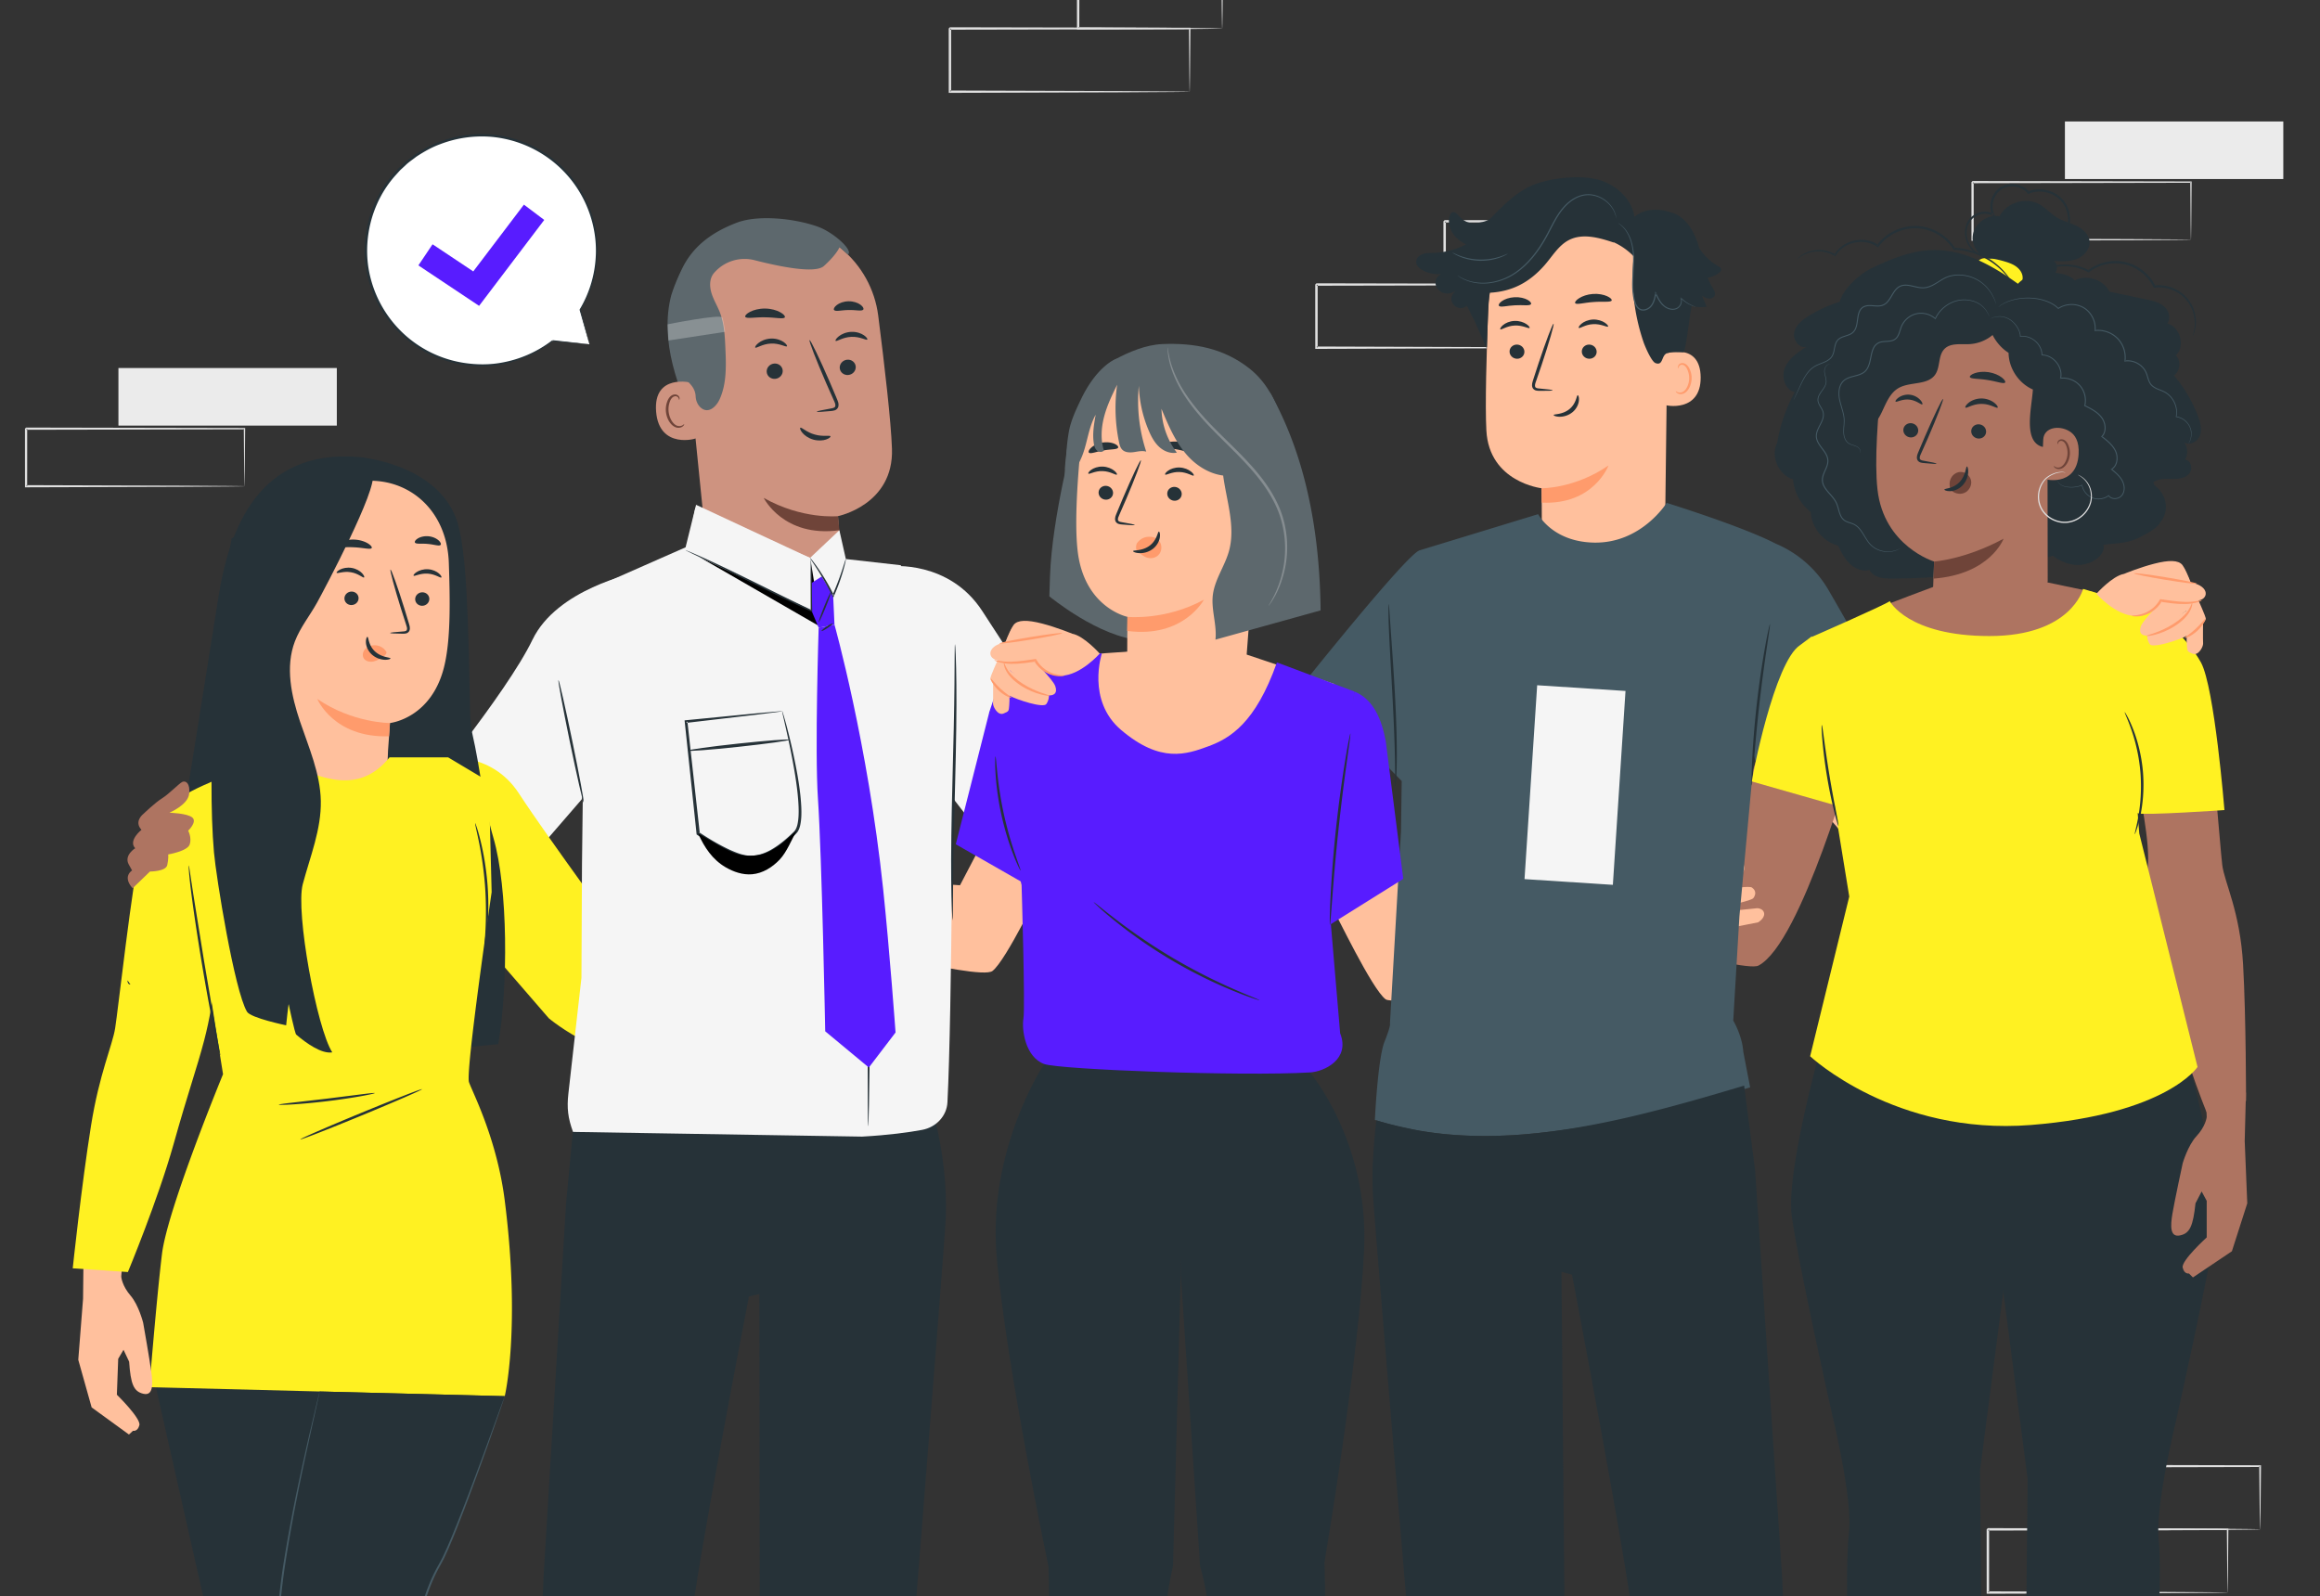 <svg width="436" height="300" fill="none" xmlns="http://www.w3.org/2000/svg"><rect width="100%" height="100%" fill="#333333" stroke="none"/><path fill-rule="evenodd" clip-rule="evenodd" d="M22.257 79.991h41.042v-10.82H22.257v10.82z" fill="#EBEBEB"/><path fill-rule="evenodd" clip-rule="evenodd" d="M45.945 91.387a1.299 1.299 0 01-.013-.196l-.013-.556-.03-2.129c-.018-1.867-.042-4.553-.071-7.938l.127.127-41.04.081.207-.207v5.497l-.005 5.321-.204-.204 29.247.093 8.633.058 2.335.027.61.013c.139.004.212.009.217.013a.96.96 0 01-.19.013c-.152.004-.345.009-.585.013l-2.291.027-8.586.058-29.39.093h-.204v-.204l-.004-5.321v-2.73l-.001-1.38v-1.387c.418-.418.117-.116.212-.209l41.039.081h.128l-.001.127-.07 8.014-.031 2.1-.013.534a.784.784 0 01-.013.171z" fill="#E0E0E0"/><mask id="a" style="mask-type:luminance" maskUnits="userSpaceOnUse" x="0" y="-17" width="436" height="419"><path fill-rule="evenodd" clip-rule="evenodd" d="M0 402h436V-17H0v419z" fill="#fff"/></mask><g mask="url(#a)" fill-rule="evenodd" clip-rule="evenodd"><path d="M388.061 33.65h41.042V22.831h-41.042v10.82z" fill="#EBEBEB"/><path d="M411.748 45.046a1.444 1.444 0 01-.013-.196c-.002-.145-.007-.328-.013-.555l-.03-2.13-.071-7.938.127.127-41.039.081c.093-.092-.211.209.207-.208v2.767l-.001 2.73-.004 5.322-.205-.204 29.248.094 8.633.058c.996.01 1.776.02 2.334.026l.611.013c.139.005.212.009.216.013a.863.863 0 01-.189.013l-.586.014-2.291.026c-2.036.015-4.951.034-8.585.059l-29.391.092h-.203l-.001-.204-.003-5.322-.001-2.73-.001-1.38v-1.386c.419-.418.118-.116.212-.21l41.039.082.128.001-.001.127-.07 8.013-.031 2.101-.013.533a.692.692 0 01-.013.171zM223.577 17.228a1.419 1.419 0 01-.014-.216l-.015-.609-.033-2.337-.078-8.715.14.14-45.053.089c.102-.102-.231.228.227-.23v3.04l-.001 2.997-.003 5.842-.225-.223 32.108.101c4.011.027 7.229.05 9.477.064l2.563.03.67.014c.152.005.232.01.237.014a.993.993 0 01-.208.015l-.643.014-2.514.03-9.426.063c-8.091.026-19.372.06-32.264.102h-.224v-.224l-.004-5.842-.001-2.997V6.874l-.001-.762v-.761c.459-.458.13-.127.232-.229l45.053.09h.141l-.001.139-.078 8.798-.033 2.306-.015.585a.863.863 0 01-.014.188z" fill="#E0E0E0"/><path d="M229.686 5.35a1.362 1.362 0 01-.018-.225l-.017-.63-.041-2.381-.089-8.64.165.164-27.069.064c-.206.204.277-.278.228-.228v.778l-.001.776v1.54a114710.138 114710.138 0 01-.01 8.783l-.218-.218 19.364.103 5.641.06c.634.012 1.138.022 1.521.028.349.01.535.018.544.027.009.009-.159.017-.492.027l-1.475.027-5.591.06-19.512.104h-.219v-.218a9240.09 9240.09 0 01-.01-8.782l-.001-1.54v-1.556l.231-.23 27.069.065h.167l-.002.164-.089 8.741-.041 2.344c-.013.532-.024.804-.035.793zm188.952 293.969a1.272 1.272 0 01-.014-.216l-.015-.609c-.008-.559-.02-1.338-.033-2.337l-.078-8.715.14.139-45.053.09c.102-.103-.232.228.227-.229v3.038l-.001 2.997-.004 5.842-.225-.224 32.108.102 9.478.064 2.562.029.671.014c.151.005.232.01.237.015.004.005-.066.009-.209.015l-.642.014-2.515.029-9.425.064-32.265.101-.224.001v-.224l-.004-5.842-.001-2.997v-3.038c.459-.458.129-.127.232-.229l45.053.089h.14l-.001.14-.076 8.798-.035 2.306-.015.585a.921.921 0 01-.013.188z" fill="#E0E0E0"/><path d="M424.747 287.442a1.257 1.257 0 01-.018-.226l-.018-.63-.04-2.382-.089-8.64.165.165-27.069.064c-.207.204.277-.279.228-.228v.778l-.001.776v1.54l-.003 3.023-.007 5.76-.219-.218 19.365.103 5.64.06 1.522.028c.348.009.534.017.544.027.009.009-.16.017-.492.026l-1.475.028-5.592.06-19.512.103-.218.001v-.218a50181.051 50181.051 0 01-.012-8.783v-3.094c-.051.049.436-.434.232-.23l27.069.065h.166l-.002.164-.089 8.741-.04 2.344c-.013.531-.024.804-.035.793zM292.457 65.351a1.423 1.423 0 01-.014-.216 69.861 69.861 0 00-.015-.609l-.033-2.337-.078-8.715.14.14-45.053.089c.102-.103-.231.228.227-.229v3.038l-.001 2.997-.003 5.842-.225-.224 32.108.103 9.477.063 2.563.03.67.014c.152.005.232.01.237.014a.993.993 0 01-.208.015l-.643.014-2.514.03-9.426.063-32.264.102h-.224v-.224l-.004-5.842-.001-2.997v-1.515l-.001-.762v-.761c.459-.458.13-.127.232-.229l45.053.09h.141l-.001.139-.077 8.798-.034 2.306-.015.585a.865.865 0 01-.014.188z" fill="#E0E0E0"/><path d="M298.566 53.474a1.36 1.36 0 01-.018-.226l-.017-.63-.041-2.381-.089-8.64.165.164-27.069.064c-.206.204.277-.278.228-.228v.778l-.001.776v1.54a114529.82 114529.82 0 01-.01 8.783l-.218-.218 19.364.103c2.378.026 4.284.047 5.641.06.634.013 1.138.022 1.521.028.349.01.535.018.544.027.009.01-.159.017-.492.027l-1.475.027-5.591.06-19.512.104h-.219v-.218a9240.087 9240.087 0 01-.01-8.782l-.001-1.54v-1.555l.231-.23 27.069.065h.167l-.002.165-.089 8.74-.041 2.344c-.013.532-.024.804-.035.793z" fill="#E0E0E0"/><path d="M324.115 101.704s10.747-1.881 16.975 7.694c6.23 9.576 23.802 33.468 23.802 33.468l22.103-14.517 9.369 11.082s-13.806 20.948-24.417 25.615c-10.611 4.667-24.387-6.902-24.387-6.902l-14.086-16.284-9.359-40.156z" fill="#FFC09D"/><path d="M348.863 140.816c-.458.608-10.28 36.456-18.402 40.668-2.895 1.501-36.81-8.719-36.81-8.719s1.373-11.095 1.831-11.247c.457-.151 27.371 1.671 27.371 1.671l10.679-30.061 15.331 7.688z" fill="#AE7461"/><path d="M296.941 161.523s-2.639-5.002-3.792-6.173c-1.153-1.171-5.417-4.253-6.505-6.279 0 0-1.848.147-1.202 2.092.648 1.946 2.292 4.413 3.307 5.341 1.015.928.245 1.654-.741 1.572-.988-.082-7.498-1.839-7.498-1.839s-7.075-3.154-7.982-2.671c-.908.483-.883 1.727-.404 2.21.345.35 6.17 3.62 6.17 3.62l3.265 1.073s-10.443-2.662-11.372-2.06c-.929.602-.713 1.411-.357 1.956.356.546 4.978 1.672 4.978 1.672l6.106 1.972-11.913-1.773s-1.149-.015-1.319.916c-.17.932 1.051 1.73 1.051 1.73l12.119 2.965s-6.782-1.331-7.206-.894c-.566.586-.491 1.199.004 1.481 1.008.575 7.071 2.014 7.071 2.014l11.632 2.13 5.556 1.374 2.307-11.475-3.275-.954z" fill="#AE7461"/><path d="M302.384 168.713s2.867-4.876 4.071-5.994c1.205-1.117 5.607-4.003 6.786-5.977 0 0 1.84.231 1.104 2.145-.735 1.915-2.492 4.305-3.547 5.185-1.056.88-.321 1.641.669 1.604.989-.038 7.573-1.497 7.573-1.497s7.213-2.829 8.097-2.305c.884.524.802 1.764.302 2.227-.361.333-6.33 3.335-6.33 3.335l-3.31.923s10.554-2.184 11.454-1.541c.901.643.648 1.442.268 1.97-.381.53-5.049 1.444-5.049 1.444l-6.191 1.693 11.981-1.23s1.149.037 1.277.975c.126.939-1.129 1.681-1.129 1.681l-12.242 2.411s6.835-1.022 7.238-.566c.54.611.436 1.22-.071 1.479-1.033.529-7.157 1.69-7.157 1.69l-11.715 1.599-5.614 1.121-1.779-11.568 3.314-.804z" fill="#FFC09D"/><path d="M250.62 171.086c.458.608 7.169 14.741 9.761 16.718 2.593 1.975 50.484-8.36 50.484-8.36s-1.373-11.094-1.831-11.246c-.458-.152-42.552 3.496-42.552 3.496l-4.814-13.765-11.048 13.157zm-13.292-31.202L201.506 128.5l-4.144 13.535s26.875 13.543 36.364 17.037c7.796 2.871 10.738 3.579 14.042.093 1.796-1.895 7.218-9.158 12.175-15.921l-13.646-13.907-8.969 10.547z" fill="#FFC09D"/><path d="M119.227 107.711s-14.555 2.971-19.156 12.525c-4.957 10.287-22.177 31.022-22.177 31.022l-38.128-.995-5.242 9.926s24.895 14.19 36.37 15.882c15.356 2.265 24.332-9.535 24.332-9.535l14.087-16.284 9.914-42.541z" fill="#F5F5F5"/><path d="M236.228 140.857s1.856-5.339 2.819-6.67c.962-1.33 4.715-5.016 5.484-7.181 0 0 1.85-.132 1.503 1.888-.346 2.021-1.6 4.706-2.463 5.775-.863 1.07.008 1.672.971 1.443.963-.229 7.134-2.941 7.134-2.941s6.519-4.176 7.49-3.835c.969.342 1.132 1.575.731 2.125-.288.397-5.554 4.503-5.554 4.503l-3.066 1.549s9.923-4.195 10.933-3.739c1.009.456.917 1.288.647 1.881-.269.592-4.669 2.397-4.669 2.397l-5.74 2.864 11.511-3.536s1.134-.187 1.442.708c.308.896-.778 1.868-.778 1.868l-11.534 4.746s6.504-2.332 6.988-1.963c.649.495.667 1.112.221 1.464-.911.72-6.688 3.049-6.688 3.049l-11.179 3.847-5.286 2.191-4.01-11 3.093-1.433z" fill="#AE7461"/><path d="M167.453 106.428s10.913-1.164 17.143 8.411c6.228 9.575 20.92 32.183 20.92 32.183l28.969-6.087 6.207 11.913s-19.047 12.172-29.658 16.839c-10.611 4.667-20.361-4.696-20.361-4.696l-13.695-17.689-9.525-40.874z" fill="#F5F5F5"/><path d="M196.274 165.778c-.457.608-7.169 14.742-9.761 16.718-2.593 1.975-35.259-6.883-35.259-6.883s1.329-10.746 1.786-10.898c.459-.152 27.373 1.671 27.373 1.671l4.422-8.456 11.439 7.848z" fill="#FFC09D"/><path d="M153.385 164.998s-2.398-4.578-3.447-5.652c-1.05-1.074-4.938-3.903-5.926-5.757 0 0-1.689.128-1.104 1.908.586 1.779 2.081 4.039 3.005 4.89.925.851.219 1.513-.682 1.434-.902-.078-6.847-1.702-6.847-1.702s-6.455-2.904-7.286-2.466c-.831.439-.812 1.575-.376 2.019.315.32 5.629 3.327 5.629 3.327l2.98.99s-9.536-2.464-10.387-1.917c-.851.547-.655 1.287-.332 1.787.324.5 4.544 1.543 4.544 1.543l5.574 1.82-10.881-1.656s-1.05-.018-1.208.833c-.158.851.955 1.585.955 1.585l11.065 2.746s-6.193-1.238-6.581-.839c-.521.533-.453 1.094-.001 1.354.919.528 6.456 1.86 6.456 1.86l10.622 1.982 5.074 1.273 2.143-10.479-2.989-.883z" fill="#FFC09D"/><path d="M82.825 142.479s9.312-1.631 14.71 6.667c5.397 8.297 20.624 29.001 20.624 29.001l19.154-12.58 8.117 9.604s-11.962 18.151-21.157 22.195c-9.195 4.044-21.133-5.981-21.133-5.981l-12.206-14.109-8.11-34.797z" fill="#FFF122"/><path d="M138.362 164.917s.444-5.107.995-6.491c.551-1.384 3.031-5.456 3.226-7.53 0 0 1.598-.525 1.743 1.328.146 1.854-.36 4.494-.881 5.626-.522 1.131.378 1.47 1.175 1.055.796-.415 5.622-4.165 5.622-4.165s4.806-5.116 5.735-5.03c.93.086 1.347 1.135 1.118 1.708-.166.412-3.885 5.189-3.885 5.189l-2.352 2.041s7.796-5.885 8.786-5.707c.989.178 1.094.931.988 1.511-.104.581-3.573 3.142-3.573 3.142l-4.413 3.789 9.34-5.656s.956-.416 1.426.304c.471.72-.268 1.815-.268 1.815l-9.091 6.725s5.202-3.489 5.711-3.271c.681.291.834.831.52 1.24-.641.834-5.205 4.161-5.205 4.161l-8.978 5.856-4.163 3.096-5.978-8.79 2.402-1.946z" fill="#FFC09D"/><path d="M130.976 80.795c-1.768-4.013-3.521-8.06-4.569-12.317s-1.366-8.77-.25-13.01c.169-.643 1.724-4.995 2.392-4.995.476-.001-.35 3.997-.072 4.382 2.667 3.672 3.755 8.297 3.841 12.828.085 4.532-.449 8.668-1.342 13.112z" fill="#5D686D"/><path d="M157.941 102.53c-.276-3.083-.484-5.518-.46-5.521 0 0 10.5-2.12 10.147-12.662-.17-5.09-1.377-15.545-2.579-24.995-1.294-10.161-10.199-17.63-20.468-17.162l-1.02.047c-10.971 1.142-16.127 11.065-14.679 21.961l3.85 38.276 8.332 8.107c6.643 6.464 17.764 1.158 16.877-8.051z" fill="#CE9380"/><path d="M157.481 97.01s-6.646.692-13.953-3.429c0 0 3.708 7.51 14.215 6.08l-.262-2.652z" fill="#6F4439"/><path d="M160.818 68.893c.065.794-.556 1.502-1.386 1.585-.829.082-1.554-.492-1.619-1.286-.065-.793.556-1.503 1.385-1.585.829-.083 1.555.493 1.62 1.286zm2.17-5.073c-.177.205-1.36-.587-2.985-.508-1.624.055-2.778.942-2.964.752-.09-.084.085-.447.586-.847.494-.399 1.349-.803 2.361-.845 1.013-.04 1.881.292 2.388.65.517.36.702.706.614.798zm-15.895 5.798c.065.794-.556 1.502-1.386 1.585-.828.082-1.554-.492-1.619-1.286-.064-.794.557-1.503 1.386-1.585.829-.083 1.554.493 1.619 1.286zm.795-4.537c-.179.205-1.363-.586-2.986-.508-1.624.055-2.779.943-2.964.752-.09-.084.083-.447.586-.847.494-.398 1.35-.803 2.362-.845 1.012-.04 1.881.292 2.387.65.516.359.702.707.615.798zm5.614 12.295c-.012-.091.99-.312 2.617-.595.413-.06.802-.161.859-.447.084-.302-.11-.74-.333-1.212l-1.371-3.092c-1.91-4.406-3.313-8.035-3.134-8.11.179-.075 1.871 3.434 3.781 7.84l1.321 3.113c.178.462.473.983.289 1.613-.097.314-.391.552-.654.635-.262.093-.496.109-.7.13-1.643.163-2.665.217-2.675.125zm-6.004-17.743c-.213.417-1.799.011-3.722.006-1.921-.045-3.517.32-3.72-.103-.088-.203.229-.58.899-.928.665-.348 1.691-.63 2.844-.615 1.152.016 2.17.325 2.825.689.661.364.969.751.874.95zm14.749-1.455c-.269.38-1.406.05-2.752.093-1.349-.004-2.475.361-2.756-.012-.123-.181.039-.558.522-.929.475-.37 1.282-.69 2.209-.704.926-.013 1.742.283 2.229.639.492.357.665.728.548.913z" fill="#263238"/><path d="M130.103 71.96c-.184-.069-7.363-1.81-6.801 5.383.561 7.192 7.691 5.148 7.689 4.94-.004-.207-.888-10.322-.888-10.322z" fill="#CE9380"/><path d="M128.573 79.729c-.034-.02-.12.097-.325.211-.199.11-.551.203-.938.092-.784-.22-1.52-1.376-1.656-2.67a4.117 4.117 0 01.212-1.82c.179-.544.491-.938.87-1.036a.643.643 0 01.769.286c.113.193.078.34.117.35.022.016.146-.133.064-.426a.797.797 0 00-.319-.428.953.953 0 00-.71-.13c-.553.082-1.015.631-1.226 1.217a4.257 4.257 0 00-.279 2.04c.159 1.445 1.009 2.744 2.076 2.963.518.093.93-.093 1.135-.28.21-.195.235-.358.21-.37z" fill="#6F4439"/><path d="M159.346 47.84c1.111-.742-2.719-4.206-5.701-5.256-4.506-1.586-11.231-2.22-15.131-.746-4.695 1.775-8.485 4.507-10.523 9.08-2.036 4.574-2.503 9.738-1.929 14.71.175 1.517.472 3.087 1.399 4.303 1.145 1.502 3.165 2.336 3.271 4.535.038.804.339 1.593.94 2.13 1.441 1.285 2.942-.169 3.569-1.55 1.34-2.953 1.226-6.329 1.084-9.566-.1-2.302-.21-4.651-1.05-6.797-.458-1.167-1.123-2.25-1.514-3.44-.392-1.192-.474-2.574.199-3.634.109-.171.295-.393.534-.64a7.568 7.568 0 017.34-2.06c4.186 1.08 11.308 2.62 13 1.09 2.435-2.2 2.946-3.544 2.946-3.544l1.566 1.386z" fill="#5D686D"/><path d="M156.074 82.007c.052.116-.233.395-.827.599-.587.204-1.486.277-2.413.016-.928-.264-1.653-.799-2.045-1.28-.397-.484-.492-.87-.386-.943.233-.16 1.158.856 2.703 1.267 1.531.46 2.854.081 2.968.34zm18.562 124.652s3.481 9.8 3.118 21.998c-.141 4.72-10.661 135.682-10.661 135.682l-24.221 1.374-.165-122.516-1.961.492s-10.248 52.838-10.845 61.333c-.537 7.634-8.543 63.338-8.543 63.338l-22.134 1.48 2.915-73.244 4.239-70.361 1.935-20.521 66.323.945z" fill="#263238"/><path d="M141.368 230.934c-.012.028.324.202.955.476.634.262 1.565.663 2.819.847.626.09 1.337.1 2.077-.047.737-.147 1.519-.47 2.143-1.055.625-.587 1.013-1.394 1.252-2.226.241-.841.368-1.711.528-2.596a118.65 118.65 0 001.221-9.134 68.97 68.97 0 00.205-2.782c.031-.659.031-1.024-.002-1.026-.033-.002-.095.358-.183 1.011l-.356 2.765a213.62 213.62 0 01-1.356 9.094c-.312 1.749-.508 3.529-1.621 4.6-1.112 1.052-2.698 1.206-3.863 1.078-1.204-.136-2.144-.482-2.794-.692-.649-.223-1.011-.344-1.025-.313zm6.294-16.783c.007-.019-.149-.107-.467-.117-.314-.013-.789.091-1.25.422-.441.329-.904.909-.901 1.684-.014.783.652 1.534 1.499 1.796.839.284 1.851.076 2.347-.552.502-.61.512-1.338.375-1.853-.151-.529-.458-.886-.716-1.059-.257-.176-.437-.197-.444-.178-.06.061.644.341.831 1.307.082.456.021 1.066-.385 1.517-.389.461-1.157.616-1.853.389-.696-.224-1.205-.793-1.214-1.383-.029-.591.317-1.108.677-1.421.771-.656 1.51-.47 1.501-.552z" fill="#263238"/><path d="M173.182 124.721l-3.884-18.485-10.336-1.165-1.219-5.41-5.509 5.197-21.42-9.978-1.971 7.984-18.86 8.317-.61 51.319-.103 21.288-2.451 21.727c-.31 2.749-.085 4.627.868 7.226l54.322.885c5.064-.285 8.763-.795 11.297-1.27 2.644-.497 4.614-2.623 4.746-5.167.88-17.035 1.025-68.314 1.025-68.314l-5.895-14.154z" fill="#F5F5F5"/><path d="M163.159 211.642c.01 0 .021-.088.032-.259l.035-.764.079-2.937c.039-2.606.092-6.283.16-10.804.07-9.123.131-21.734-.425-35.66-.292-6.963-.722-13.601-1.57-19.598-.874-5.989-2.07-11.301-3.135-15.74a342.85 342.85 0 00-2.733-10.455l-.802-2.826-.222-.731c-.054-.163-.086-.246-.095-.243-.01.003.004.09.038.259l.169.746.699 2.854c.612 2.476 1.526 6.052 2.555 10.493 1.015 4.441 2.166 9.756 3.008 15.719.813 5.963 1.229 12.59 1.519 19.541.556 13.907.559 26.514.591 35.636l.021 10.805.028 2.939.021.764c.009.172.017.261.027.261zm-16.161-77.964c.015-.021-.417.006-1.245.074l-3.629.323-13.218 1.292-.251.025.027.252 2.222 21.055.015.139.116.079c.632.43 1.317.864 2.018 1.289a39.223 39.223 0 003.788 2.041c1.294.568 2.622 1.135 4.076 1.176 1.438.043 2.797-.42 3.976-1.042 1.179-.64 2.227-1.423 3.175-2.254.475-.415.932-.837 1.368-1.267.201-.193.476-.481.605-.776.163-.292.242-.598.326-.897.268-1.206.263-2.374.222-3.49-.11-2.235-.42-4.285-.741-6.146a111.542 111.542 0 00-1.923-8.73 69.28 69.28 0 00-.65-2.341c-.159-.531-.257-.809-.277-.802-.02.007.036.291.159.833l.537 2.366c.454 2.056 1.128 5.031 1.727 8.744.292 1.856.575 3.9.661 6.095.031 1.092.018 2.24-.237 3.342-.151.564-.344 1.014-.796 1.408a29.19 29.19 0 01-1.351 1.237c-.932.807-1.954 1.56-3.078 2.163-1.126.587-2.386 1.004-3.686.96-1.288-.033-2.579-.571-3.837-1.13a38.974 38.974 0 01-3.726-2.011 49.458 49.458 0 01-1.989-1.269l.13.217-2.328-21.043-.224.277c5.384-.63 9.851-1.154 13.049-1.527l3.665-.46.975-.135c.223-.034.342-.057.349-.067z" fill="#263238"/><path d="M139.361 99.168c-6.265-3.098-8.686-3.72-8.686-3.72l-1.655 8.404 23.452 10.882-.019-9.798s-6.955-2.733-13.092-5.768z" fill="#F5F5F5"/><path d="M129.235 141.085c.019.168 4.311-.156 9.587-.723 5.277-.565 9.539-1.161 9.522-1.328-.019-.168-4.31.155-9.588.722-5.276.567-9.538 1.162-9.521 1.329z" fill="#263238"/><path d="M149.765 156.038c-.986 1.727-1.878 4.087-3.249 5.529-1.371 1.442-3.174 2.574-5.159 2.749-1.748.155-3.494-.441-5.008-1.325-2.447-1.427-3.991-3.743-5.141-6.325-.156-.186 3.501 2.095 5.48 3.07 1.98.976 3.354 1.26 5.549 1.017 2.878-.317 5.395-2.764 7.528-4.715zm2.678-50.066l1.926 11.943-23.022-13.269 21.125 10.088-.029-8.762z" fill="#000"/><path d="M156.824 117.404s6.242 22.234 9.138 49.618c1.228 11.62 2.34 27.032 2.34 27.032l-5.021 6.586-8.198-6.808s-.624-32.795-1.367-43.758c-.611-9.021.136-32.102.136-32.102l2.972-.568z" fill="#581CFF"/><path d="M152.517 109.559l1.909-1.203 2.151 3.605.248 5.443-2.973.567-1.325-3.148-.01-5.264z" fill="#581CFF"/><path d="M152.234 104.858c-.038.029.463.747 1.225 1.935a55.75 55.75 0 012.745 4.778l.231.46.151.303.137-.309a37.699 37.699 0 001.769-4.882c.18-.634.307-1.15.384-1.508.076-.359.106-.558.086-.564-.044-.011-.267.763-.678 2.008a52.094 52.094 0 01-1.852 4.818l.288-.005-.233-.464a40.16 40.16 0 00-2.841-4.759 27.128 27.128 0 00-.999-1.35c-.248-.31-.395-.474-.413-.461zm-23.388-1.441c-.004.01.106.071.32.178l.941.455 3.467 1.663c2.925 1.409 6.933 3.419 11.374 5.619a331.762 331.762 0 007.491 3.6l.205.095-.005-.223a8601.49 8601.49 0 00-.137-6.954l-.062-1.96c-.019-.453-.037-.695-.051-.695-.016 0-.028.242-.037.696l-.016 1.96.022 6.956.201-.129a543.798 543.798 0 01-7.47-3.63c-4.439-2.199-8.467-4.18-11.418-5.538a140.536 140.536 0 00-3.512-1.571l-.967-.402c-.223-.089-.341-.131-.346-.12zm25.547 15.175c.049.073.561-.186 1.145-.577.582-.391 1.015-.767.965-.84-.049-.073-.561.186-1.143.577-.584.391-1.016.767-.967.84z" fill="#263238"/><path d="M153.858 116.951c.081.034.666-1.22 1.307-2.797.641-1.578 1.094-2.884 1.012-2.917-.081-.033-.666 1.219-1.307 2.798-.641 1.577-1.094 2.883-1.012 2.916zm25.618 4.127c.017 0 .037.181.06.526l.074 1.511c.057 1.313.099 3.214.125 5.562.053 4.698-.042 11.188-.232 18.35-.19 7.164-.342 13.646-.38 18.34l-.038 5.558-.022 1.512c-.011.346-.025.528-.042.529-.018 0-.038-.181-.06-.526l-.074-1.512c-.059-1.312-.1-3.213-.125-5.561-.053-4.698.041-11.189.231-18.353.19-7.162.342-13.644.381-18.337l.038-5.559.021-1.512c.011-.345.025-.528.043-.528z" fill="#263238"/><path opacity=".282" d="M125.611 63.997l10.67-1.63s-.264-1.927-.516-2.673c-.254-.745-10.307 1.264-10.307 1.264s.127 2.665.153 3.04z" fill="#F5F5F5"/><path d="M104.945 127.811c.131-.027 1.299 5.108 2.61 11.467 1.311 6.362 2.269 11.538 2.138 11.565-.131.027-1.299-5.107-2.611-11.468-1.31-6.359-2.267-11.537-2.137-11.564z" fill="#263238"/><path d="M330.427 145.51l-.056-.264.056.264zm.014.063c.009.042.011.051 0 0zm-.014-.063c.006.027.011.048.013.063a.899.899 0 00-.013-.063z" fill="#455A64"/><path d="M40.434 150.367l-5.91 2.682s5.232-32.502 6.496-40.639c2.033-13.085 7.623-28.05 26.4-26.517 0 0 14.145 1.102 18.218 11.33 2.205 5.537 2.354 20.392 2.735 37.453l.33 2.928c1.698 7.396 1.92 12.626 4.034 19.899 2.752 9.463 2.752 27.876.91 38.745l-15.784 1.526-37.43-47.407z" fill="#263238"/><path d="M69.735 90.356l-1.2-1.163-13.137 5.12a3.646 3.646 0 00-3.486 3.488l-.326 42.482c-.047 2.88.507 5.381 2.229 7.695l1.812 2.436c4.133 5.556 12.756 5.191 16.136-.848.237-.422.402-.792.474-1.094.074-.378.18-.626.205-.948a67.67 67.67 0 00.477-6.377c.273-3.75.365-5.289.366-5.254 0 0 8.023-.835 10.296-11.063 1.13-5.087 1-12.103.769-19.008-.32-9.556-6.91-15.396-14.615-15.466z" fill="#FFC09D"/><path d="M67.389 112.463c-.018.702-.628 1.264-1.363 1.259-.734-.005-1.315-.575-1.298-1.276.018-.702.628-1.265 1.362-1.26.735.005 1.316.577 1.299 1.277zm13.296.137c-.018.702-.628 1.264-1.362 1.259-.735-.005-1.316-.575-1.299-1.276.018-.702.628-1.265 1.362-1.26.735.005 1.317.577 1.299 1.277zm2.268-4.062c-.175.164-1.137-.64-2.568-.723-1.427-.103-2.522.567-2.666.384-.072-.082.116-.384.592-.688.47-.303 1.257-.577 2.148-.52.89.058 1.62.431 2.03.791.42.362.55.683.464.756zm-14.523-.002c-.192.144-1.068-.754-2.48-.981-1.41-.249-2.568.305-2.693.107-.062-.088.153-.37.66-.622.5-.254 1.31-.447 2.19-.298.88.149 1.568.594 1.939.994.379.404.476.738.383.8zm4.891 10.432c-.002-.081.897-.181 2.349-.278.366-.015.717-.066.793-.311.103-.258-.026-.66-.178-1.093l-.912-2.837c-1.26-4.036-2.15-7.346-1.985-7.395.164-.049 1.317 3.182 2.578 7.218l.866 2.85c.113.422.322.907.103 1.44-.116.267-.396.448-.634.496-.238.058-.444.049-.625.048-1.455-.009-2.355-.057-2.355-.138z" fill="#263238"/><path d="M73.285 135.893s-7 .028-13.656-4.526c0 0 3.055 7.36 13.487 7.018l.169-2.492zm-.777-13.526c-.474-.709-1.352-1.135-2.253-1.094-.625.03-1.27.29-1.678.772-.407.479-.53 1.19-.216 1.691.353.564 1.152.737 1.846.585.695-.152 1.31-.564 1.894-.976.162-.115.328-.234.434-.397.107-.163.141-.384.03-.531" fill="#FF9B6C"/><path d="M69.052 119.7c.233 0 .142 1.548 1.405 2.726 1.26 1.181 2.924 1.107 2.923 1.324.016.099-.386.279-1.086.256a3.886 3.886 0 01-2.446-1.019c-.77-.721-1.064-1.641-1.079-2.279-.019-.651.177-1.024.283-1.008zm.805-16.708c-.203.36-1.585-.052-3.275-.124-1.691-.105-3.11.16-3.272-.22-.072-.18.221-.503.823-.785.596-.283 1.51-.495 2.525-.443 1.013.055 1.899.361 2.463.704.568.344.826.696.736.868zm12.953-.583c-.27.309-1.236-.086-2.42-.174-1.18-.128-2.2.086-2.41-.267-.092-.17.085-.485.542-.765.45-.279 1.189-.485 2.001-.411.813.074 1.5.41 1.892.767.4.358.516.699.395.85z" fill="#263238"/><path d="M51.985 115.933s7.306 2.348 11.64-15.634c1.482-6.149 7.268-11.081 7.268-11.081l-2.318-.72s-14.495 3.907-14.74 4.086c-.245.18-3.724 7.411-3.724 7.411l1.874 15.938zM29.31 260.781l18.364 81.213 10.33 30.684 16.237-4.569-8.015-106.58-36.916-.748z" fill="#263238"/><path d="M41.916 201.895s-10.447 25.32-11.476 33.801c-1.029 8.483-2.36 25.021-2.36 25.021l66.78 1.693s3.042-12.687 0-36.746c-1.471-11.631-6.036-20.313-6.722-22.27-.686-1.957 4.257-35.72 4.257-35.72l-.531-20.764-7.642-4.561H73.196c-6.064 7.472-13.72 3.821-21.7-.32-3.041-1.579-14.818 7.017-14.818 7.017s-.158 17.968 1.651 29.888a3108.1 3108.1 0 003.587 22.961z" fill="#FFF122"/><path d="M22.793 239.797c-.047.268.2 1.924 1.744 3.716 1.544 1.791 2.369 5.109 2.369 5.109s1.255 7.078 1.549 9.371c.295 2.294.301 4.394-1.525 3.963-1.826-.432-2.37-1.822-2.662-6.034l-1.055-2.23-.999 1.698-.249 6.748s4.562 4.46 4.23 5.726c-.331 1.267-1.202 1.052-1.202 1.052l-.757.702-7.012-5.096-2.513-8.95.899-11.473.099-8.94 7.545-.9-.46 5.538z" fill="#FFC09D"/><path d="M41.449 146.337s-13.106 4.202-14.884 12.04c-1.779 7.837-4.396 31.635-4.93 34.906-.532 3.271-2.97 8.53-4.528 18.278-1.803 11.296-3.438 26.823-3.438 26.823l10.366.695s5.638-13.54 8.578-24.005c2.867-10.207 4.316-14.058 5.764-19.563 2.16-8.207 2.26-15.343 2.26-15.343l.812-33.831z" fill="#FFF122"/><path d="M35.365 156.129s1.715-1.634.797-2.46c-.918-.827-4.325-.919-4.325-.919s3.422-1.439 3.7-3.476-.655-2.632-1.294-2.306c-.64.325-2.443 2.232-3.78 3.069-1.338.836-3.495 2.919-3.495 2.919s-1.877 1.404-.381 3.007c0 0-2.55 2.015-1.18 3.459 0 0-2.147 1.319-1.22 3.035l.635 1.149s-1.898 1.102.103 3.341l3.261-3.145s2.97.01 3.245-1.201c.273-1.211.177-2.01.177-2.01s3.634-.608 4.05-1.889c.415-1.282-.293-2.573-.293-2.573z" fill="#AE7461"/><path d="M23.96 184.246c.171.271.353.536.551.794-.397.008-.592-.42-.55-.794zm32.937-18.062c1.383-5.185 3.502-10.304 3.394-15.668-.104-5.147-2.248-9.997-3.898-14.876-1.648-4.88-2.808-10.29-.97-15.102 1-2.615 2.811-4.833 4.168-7.283 1.357-2.451 11.427-21.431 10.426-24.046l-26.474 11.968c-3.065 16.665-4.638 43.999-3.333 59.012.4 4.605 3.846 25.994 6.212 29.969.702 1.178 7.355 2.55 7.355 2.55s.436-4.252.487-3.948c.05.292 1.143 5.474 1.407 5.699 1.88 1.599 4.763 3.669 6.773 3.33-2.912-4.512-6.93-26.42-5.547-31.605zm3.177 95.345c-.87 4.047-8.146 33.513-7.74 44.919.404 11.406-5.683 43.115-6.48 47.833-1.01 5.967-2.698 18.09-2.698 18.09l13.964 1.591s17.489-43.23 19.109-55.556c1.62-12.326 3.646-19.685 6.48-24.468 2.835-4.783 12.15-31.527 12.15-31.527" fill="#263238"/><path d="M94.86 262.41s-.052.199-.177.58c-.134.394-.322.954-.568 1.684l-2.257 6.458a655.925 655.925 0 01-3.712 10.184 312.127 312.127 0 01-2.442 6.322 130.012 130.012 0 01-1.421 3.422l-.8 1.758c-.302.581-.61 1.18-.937 1.751-1.285 2.317-2.254 4.943-3.05 7.732-.795 2.791-1.424 5.753-1.961 8.84a152.857 152.857 0 00-.748 4.722l-.334 2.428-.438 2.468c-.731 3.279-1.66 6.607-2.741 9.978-2.124 6.754-4.618 13.762-7.304 20.998a942.741 942.741 0 01-8.627 22.317l-.069.17-.182-.021-4.094-.467-9.87-1.125-.247-.028.036-.243 1.72-11.511.84-5.619c.274-1.86.641-3.688.959-5.502 1.311-7.254 2.509-14.242 3.514-20.902.972-6.66 1.86-12.993 2.142-18.937.107-1.49.025-2.931.06-4.382-.026-1.448.11-2.856.199-4.238.273-2.754.604-5.386 1.014-7.881 1.614-9.98 3.443-17.915 4.684-23.383l1.481-6.278.396-1.626c.09-.365.148-.551.148-.551s-.027.192-.102.561l-.352 1.636-1.397 6.296c-1.187 5.479-2.965 13.424-4.534 23.395a125.833 125.833 0 00-.98 7.862c-.085 1.373-.216 2.776-.185 4.205-.03 1.422.057 2.913-.046 4.4-.266 5.977-1.14 12.314-2.1 18.985-.993 6.668-2.18 13.661-3.485 20.919-.315 1.818-.681 3.641-.952 5.497l-.835 5.617-1.712 11.503-.211-.271a23666.859 23666.859 0 0013.964 1.59l-.251.149a967.352 967.352 0 008.633-22.299c2.692-7.23 5.193-14.23 7.325-20.967 1.086-3.363 2.017-6.68 2.75-9.931l.44-2.437.34-2.432c.238-1.607.483-3.186.762-4.733.548-3.095 1.188-6.066 1.997-8.873.81-2.803 1.798-5.45 3.11-7.794.34-.586.634-1.158.935-1.73l.802-1.743c.508-1.16.986-2.296 1.435-3.407.902-2.221 1.72-4.33 2.473-6.304a811.334 811.334 0 003.787-10.152l2.34-6.427.612-1.67c.14-.374.222-.563.222-.563z" fill="#455A64"/><path d="M89.298 154.729c.032-.009.15.304.338.88.19.574.428 1.417.686 2.467.519 2.101 1.06 5.052 1.308 8.349.241 3.298.142 6.297-.06 8.45-.1 1.077-.21 1.945-.316 2.541-.1.597-.17.924-.203.919-.076-.009.066-1.336.178-3.484.115-2.147.16-5.12-.08-8.391a67.79 67.79 0 00-1.16-8.31c-.43-2.107-.764-3.399-.691-3.421zm-53.818 7.952c.035-.003.115.497.241 1.402l.58 3.826 2.03 12.61 2.145 12.595.686 3.809c.172.896.257 1.396.224 1.405-.032.007-.179-.478-.408-1.366-.218-.889-.509-2.182-.837-3.785-.654-3.207-1.467-7.653-2.285-12.579-.814-4.924-1.478-9.395-1.892-12.641a98.975 98.975 0 01-.429-3.853c-.07-.914-.087-1.42-.055-1.423zm34.947 42.763c.01.063-.983.293-2.602.585-1.62.291-3.868.638-6.36.94-2.494.3-4.76.498-6.402.6-1.643.101-2.663.115-2.667.051-.006-.069 1.003-.202 2.636-.39l6.375-.738 6.367-.799c1.63-.205 2.642-.317 2.653-.249zm8.873-.727c.05.122-5.024 2.331-11.33 4.934-6.311 2.603-11.466 4.614-11.517 4.491-.051-.123 5.02-2.332 11.332-4.935 6.307-2.602 11.463-4.613 11.514-4.49z" fill="#263238"/><path d="M312.909 100.086l.499-40.837c.457-10.155-5.093-18.884-15.293-19.057l-.944.039c-9.494.39-17.099 7.98-17.471 17.441-.347 8.804-.616 18.536-.363 23.24.525 9.74 10.37 10.853 10.37 10.853.021 0 .06 5.93.054 8.792l7.872 10.882.001.582 15.275-11.935z" fill="#FFC09D"/><path d="M289.706 91.765s6.18.107 12.578-4.275c0 0-2.76 7.452-12.555 6.976l-.023-2.7z" fill="#FF9B6C"/><path d="M283.692 66.079c.004.736.634 1.339 1.405 1.35.77.008 1.392-.58 1.387-1.316-.003-.735-.633-1.34-1.403-1.349-.771-.01-1.393.579-1.389 1.315zm-1.735-4.189c.181.174 1.206-.65 2.71-.708 1.5-.08 2.635.646 2.79.456.077-.084-.113-.405-.607-.734-.487-.327-1.308-.632-2.244-.588-.936.043-1.709.419-2.147.789-.447.373-.591.707-.502.785zm15.314 4.189c.004.736.633 1.339 1.405 1.348.77.01 1.391-.578 1.387-1.314-.005-.735-.634-1.339-1.403-1.349-.772-.01-1.394.58-1.389 1.315zm-.568-4.449c.181.175 1.209-.648 2.71-.706 1.5-.08 2.635.646 2.791.455.076-.084-.112-.405-.608-.733-.487-.328-1.308-.632-2.243-.59-.937.044-1.71.42-2.148.79-.446.372-.59.707-.502.785zm-4.914 11.73c.004-.085-.937-.208-2.459-.339-.386-.023-.751-.084-.827-.342-.102-.273.041-.692.209-1.145l1.014-2.958c1.404-4.212 2.404-7.667 2.234-7.722-.172-.054-1.448 3.314-2.852 7.524l-.966 2.975c-.127.44-.356.944-.137 1.508.115.282.406.478.654.534.249.064.466.06.656.063 1.527.019 2.471-.013 2.474-.098zm4.234-16.394c.22.374 1.661-.087 3.435-.2 1.772-.146 3.266.102 3.429-.298.071-.192-.243-.524-.881-.808-.633-.284-1.596-.487-2.659-.411-1.063.078-1.986.419-2.571.792-.59.372-.852.746-.753.925zm-14.317.524c.321.332 1.536-.054 3.008-.11 1.469-.098 2.725.158 3.003-.205.12-.176-.085-.512-.638-.82-.545-.307-1.45-.546-2.461-.493-1.011.053-1.879.385-2.382.746-.511.364-.673.72-.53.882z" fill="#263238"/><path d="M312.909 66.497c.164-.078 6.637-2.257 6.7 4.414.062 6.672-6.671 5.358-6.685 5.167-.013-.191-.015-9.58-.015-9.58z" fill="#FFC09D"/><path d="M314.945 73.532c.029-.022.118.08.316.168.193.085.524.144.871.01.705-.265 1.29-1.39 1.312-2.592a3.851 3.851 0 00-.342-1.661c-.209-.487-.53-.825-.886-.884a.596.596 0 00-.686.324c-.088.188-.044.32-.079.332-.019.017-.145-.11-.094-.386a.743.743 0 01.26-.42.88.88 0 01.643-.176c.517.03.986.5 1.228 1.022a3.93 3.93 0 01.422 1.856c-.03 1.344-.709 2.61-1.674 2.897-.47.127-.864-.01-1.069-.166-.208-.164-.245-.312-.222-.324z" fill="#FF9B6C"/><path d="M296.51 74.287c-.231-.015-.241 1.518-1.561 2.599-1.318 1.085-2.956.906-2.969 1.12-.023.096.363.299 1.054.321a3.839 3.839 0 002.479-.848c.806-.663 1.155-1.551 1.21-2.18.062-.64-.108-1.02-.213-1.012zm-30.323-25.392c.102-.394.385-.72.734-.931.762-.46 1.646-.41 2.5-.434a14.14 14.14 0 006.108-1.603c-.664-.326-1.285-.723-1.815-1.24-1.095-1.062-1.736-2.702-1.257-4.149.09-.271.245-.556.518-.643.433-.139.819.282 1.126.617 1.009 1.098 1.936 1.565 3.422 1.398.922-.103 1.815-.32 2.536-.779.029-.03.054-.063.083-.094a75.406 75.406 0 011.014-1.045l-.002.002c2.491-2.518 4.637-4.267 6.856-5.187 3.254-1.349 8.715-1.941 12.133-1.09 3.418.853 6.51 3.574 7.023 7.047 1.893-1.631 4.763-1.65 7.101-.745l.058-.026c2.602.892 4.106 3.605 4.902 6.23.042.144.081.29.122.434.892 1.375 2.098 2.547 3.527 3.355.252.143.542.318.575.605.035.284-.204.523-.437.693-.615.45-1.336.75-2.087.892.244.624.529 1.228.88 1.805.298.491.653 1.079.403 1.595-.193.4-.699.57-1.139.51-.441-.06-.835-.298-1.213-.53l.89 2.06a6.145 6.145 0 01-2.821-.157c-.523 2.47-.885 7.037-1.502 8.714-1.777.05-2.211-.136-3.104.17-1.154.397-.689 2.437-2.205 1.873-.77-.288-1.983-3.174-2.249-3.951a37.967 37.967 0 01-1.839-16.106 12.27 12.27 0 00-3.826-2.685l.118.102c-2.749-.916-5.856-1.813-8.437-.503-2.004 1.016-3.165 3.113-4.652 4.792-2.819 3.183-6.03 4.901-10.284 5.132-.351 2.95-.409 7.767-.522 10.517l-2.418-5.475-.002.023a11.09 11.09 0 01-.509-.967l-.054-.099v-.011c-.247-.521-.482-1.041-.794-1.555a.578.578 0 00-.025.024c-1.48 1.33-3.705-.654-2.544-2.269.229-.32.506-.606.823-.843-.675.647-1.69.964-2.589.7s-1.604-1.159-1.537-2.09c.047-.636.495-1.209 1.068-1.466a6.157 6.157 0 01-3.502-.728c-.695-.384-1.379-1.022-1.155-1.89z" fill="#263238"/><path d="M304.095 41.92c-.019.026.414.254.993.885.574.628 1.224 1.725 1.541 3.225.163.744.27 1.58.279 2.478.015.9-.047 1.862-.105 2.878-.054 1.015-.115 2.089-.037 3.203.039.556.113 1.122.241 1.686.13.555.282 1.158.709 1.631.341.386.903.552 1.389.448a2.206 2.206 0 001.236-.716c.622-.74.768-1.67.916-2.492l-.206.027c.345.732.698 1.456 1.216 2.032.508.578 1.209.958 1.918 1.012.353.028.706-.032 1.007-.187.308-.154.529-.411.679-.682a1.66 1.66 0 00.198-.868 1.205 1.205 0 00-.323-.755l-.103.093a6.316 6.316 0 002.123 1.55c.28.125.504.198.655.245.152.043.232.06.235.055.002-.007-.075-.037-.222-.091-.147-.059-.364-.143-.636-.277a6.498 6.498 0 01-2.05-1.574l-.103.094c.334.345.36.956.082 1.45-.14.244-.344.474-.614.603a1.707 1.707 0 01-.913.16c-.651-.058-1.304-.413-1.781-.964-.488-.549-.831-1.254-1.171-1.988l-.144-.312-.061.34c-.147.82-.305 1.715-.873 2.382-.281.32-.677.559-1.105.638a1.247 1.247 0 01-1.18-.379c-.373-.41-.531-.979-.657-1.525a11.12 11.12 0 01-.238-1.652c-.079-1.096-.025-2.161.024-3.175.051-1.016.107-1.984.084-2.894a12.28 12.28 0 00-.31-2.51c-.344-1.52-1.029-2.63-1.634-3.25-.61-.622-1.059-.824-1.059-.824zm-30.201 9.844a.369.369 0 00.079.065l.247.176c.108.078.245.17.417.26.172.095.365.21.6.306.915.42 2.379.832 4.203.704 1.806-.121 3.968-.784 5.889-2.243 1.941-1.425 3.635-3.51 5.012-5.892.7-1.19 1.266-2.41 1.894-3.535.623-1.127 1.314-2.17 2.156-2.997.831-.832 1.8-1.45 2.803-1.74a4.813 4.813 0 011.487-.188c.484.02.943.112 1.366.246a5.658 5.658 0 013.18 2.62c.455.892.487 1.467.522 1.457.004 0 .001-.035-.009-.102l-.05-.298a4.877 4.877 0 00-.385-1.1 5.56 5.56 0 00-1.114-1.468 5.74 5.74 0 00-2.093-1.263 5.393 5.393 0 00-1.409-.267c-.499-.013-1.03.025-1.548.181-1.041.293-2.044.926-2.899 1.772-.866.843-1.572 1.904-2.203 3.038-.635 1.135-1.202 2.35-1.896 3.53-1.367 2.364-3.036 4.426-4.94 5.837-1.886 1.446-3.996 2.109-5.775 2.252-1.793.146-3.239-.235-4.154-.626-.923-.397-1.363-.754-1.38-.725z" fill="#455A64"/><path d="M272.953 47.483c-.008.014.118.098.354.24.233.146.591.325 1.047.515.454.193 1.016.373 1.653.52a11.73 11.73 0 002.111.255c.755.012 1.474-.058 2.118-.167a10.119 10.119 0 001.674-.453 7.5 7.5 0 001.067-.471c.241-.132.371-.21.363-.224-.019-.04-.557.244-1.483.543-.461.152-1.024.289-1.657.397a12.56 12.56 0 01-2.079.147c-.74-.02-1.441-.11-2.07-.232a11.6 11.6 0 01-1.639-.465c-.912-.337-1.438-.642-1.459-.605zm84.889 88.578s-10.049-18.06-14.265-25.253c-3.111-5.312-7.67-7.719-9.844-8.616-5.911-3.092-19.411-7.332-20.447-7.656l-.068-.021s-4.74 7.663-13.702 7.467c-6.993-.152-9.855-4.338-10.363-5.184-.057-.096-.093-.16-.093-.16l-22.294 6.805c-2.524.88-21.584 24.758-21.584 24.758l1.116 1.137 13.644 13.906 3.483 3.549-.132 9.463-2.078 36.115s.234.289-1.027 3.433c-1.262 3.144-1.806 14.682-1.806 14.682.097.032.196.058.294.088a61.757 61.757 0 007.254 1.789c.196.036.39.077.586.111 6.494 1.137 13.133 1.277 19.872.729l.438-.038c13.368-1.144 28.259-4.643 42.081-8.798l-1.281-6.644c-.219-3.136-1.897-5.902-1.897-5.902l1.16-19.56 2.792-30.243-.009-.045c.276 1.286.522 2.442.699 3.274l27.471-9.186z" fill="#455A64"/><path d="M338.579 373.967l-3.677-77.716-5.063-76.291-2.062-15.92c-13.823 4.154-27.583 7.981-40.95 9.126l-.439.038c-6.602.536-13.108.406-19.477-.668-2.434-.458-5.917-1.236-8.235-1.962-.295 2.159-.536 5.114-.657 7.738a.112.112 0 00-.025.011 72.453 72.453 0 00-.009 5.618c.195 5.121 12.264 147.07 12.264 147.07l5.083.215-.057-1.525c-.058-.008-.104-.021-.118-.051-.023-.038.017-.104.11-.182l-.567-14.957 19.35-.087-.059 17.59.666.028-1.213-132.983 1.981.497s10.915 57.157 11.613 66.366c.626 8.277 9.316 68.587 9.316 68.587l2.559-.063-.064-1.436c-.145.062-.237.093-.257.062-.024-.03.067-.152.246-.31l-.145-3.247a3.773 3.773 0 01-.599-.797c-.158-.339-.271-.756-.092-1.166.109-.257.34-.411.581-.487l-.512-11.441 17.774 1.525s-.237 9.422-.433 16.895l3.167-.077zm-77.58-260.404c.035 0 .068.479.122 1.343l.255 3.661c.217 3.091.53 7.363.784 12.088.257 4.726.373 9.013.341 12.118-.016 1.552-.058 2.808-.122 3.674-.062.867-.113 1.344-.146 1.342-.032-.002-.046-.483-.042-1.348.007-.866-.003-2.119-.031-3.666-.056-3.096-.224-7.373-.482-12.095-.252-4.721-.512-8.995-.643-12.094a91.46 91.46 0 01-.101-3.673c.004-.87.033-1.35.065-1.35zm71.629 3.751c.032.007-.011.432-.12 1.196l-.474 3.234a322.23 322.23 0 00-1.404 10.681c-.471 4.181-.8 7.978-1.016 10.727l-.259 3.257c-.066.769-.118 1.193-.151 1.192-.033-.002-.044-.429-.037-1.201.007-.773.042-1.89.108-3.27.128-2.759.404-6.568.877-10.758a170.5 170.5 0 011.546-10.683c.244-1.359.459-2.456.626-3.211.165-.755.271-1.169.304-1.164z" fill="#263238"/><path d="M303.108 166.305l-16.602-1.075 2.376-36.438 16.602 1.075-2.376 36.438z" fill="#F5F5F5"/><path d="M196.235 199.982s-10.621 15.858-8.945 35.953c1.675 20.095 9.77 58.568 9.77 58.568s.28 32.838 3.909 49.746c3.629 16.909 2.982 22.3 2.982 22.3h16.002s1.117-43.129 0-52.197c-1.116-9.066-1.241-12.253.497-20.094l1.457-54.892 1.389-37.731-27.061-1.653z" fill="#263238"/><path d="M246.186 201.564s11.058 12.995 10.177 33.14c-.88 20.144-7.453 58.902-7.453 58.902s1.017 32.823-1.942 49.86c-2.959 17.037-3.221 24.847-3.221 24.847l-14.868-1.826s-2.818-43.054-2.06-52.157c.758-9.104.756-12.292-1.289-20.061l-3.623-54.792.495-38.193 23.784.28z" fill="#263238"/><path d="M201.952 81.258s-4.257 15.862-4.624 27.084l-.122 3.739s9.394 7.773 17.273 8.251l6.603-16.182-19.13-22.892z" fill="#5D686D"/><path d="M243.677 90.987c-1.796-7.736-2.486-16.74-8.941-21.784-4.791-3.743-10.249-4.787-16.332-4.533-2.995.125-6.377 1.501-8.985 2.973-3.577 2.017-5.092 6.11-6.818 9.826-3.457 7.447-3.018 17.53-.677 20.333l31.228 16.433c6.235-3.233 10.141-4.521 11.139-12.804.419-3.486.18-7.023-.614-10.444z" fill="#5D686D"/><path d="M234.403 75.35l-19.652-5.778c-6.332-.92-10.866 6.715-11.52 13.058-.725 7.045-1.332 15.675-.7 20.978 1.27 10.664 9.367 12.333 9.367 12.333.004-.036.02.158-.044 3.309l-.024 6.489c-.084 2.063.279 2.757 1.546 4.392 2.899 3.742 8.182 4.242 14.411 1.946 3.61-1.331 6.121-4.008 6.397-7.656l3.417-45.159a3.733 3.733 0 00-3.198-3.911z" fill="#FFC09D"/><path d="M206.461 92.49c-.054.715.511 1.352 1.261 1.422.749.07 1.401-.454 1.454-1.17.054-.717-.511-1.355-1.259-1.424-.75-.07-1.402.454-1.456 1.171zm-1.929-3.47c.162.183 1.225-.538 2.693-.477 1.467.04 2.514.835 2.681.662.081-.076-.079-.403-.535-.762-.448-.356-1.222-.717-2.136-.749-.915-.03-1.697.275-2.153.6-.465.328-.631.642-.55.725zm14.833 3.667c-.054.717.511 1.352 1.261 1.422.748.07 1.4-.453 1.454-1.17.053-.717-.511-1.354-1.26-1.423-.75-.07-1.402.454-1.455 1.17zm-.396-3.495c.163.183 1.227-.538 2.694-.477 1.466.04 2.514.835 2.68.663.081-.077-.077-.402-.535-.761-.448-.358-1.222-.718-2.136-.75-.914-.031-1.696.274-2.152.6-.464.328-.631.642-.551.725zm-5.717 9.482c.011-.083-.896-.276-2.367-.522-.373-.054-.725-.142-.777-.399-.078-.273.094-.669.293-1.097l1.221-2.8c1.699-3.988 2.945-7.274 2.782-7.34-.161-.067-1.67 3.11-3.369 7.1-.409.984-.801 1.921-1.175 2.818-.158.42-.421.892-.252 1.458.09.284.358.497.595.57.238.083.448.096.633.114 1.485.138 2.407.181 2.416.098z" fill="#263238"/><path d="M211.856 115.94s7.136.74 14.392-3.227c0 0-3.813 7.277-14.419 5.868l.027-2.641zm6.156-14.017c-.354-.629-1.029-.979-1.731-1.03-1.013-.073-1.876.24-2.57 1.146-.236.261-.247 1.021-.161 1.233.084.214.016.108.174.259.572.544 1.178 1.089 1.93 1.301.754.21 1.7.002 2.226-.719.468-.641.488-1.561.132-2.19z" fill="#FF9B6C"/><path d="M217.794 99.918c-.238-.024-.312 1.562-1.727 2.627-1.411 1.07-3.101.815-3.123 1.036-.027.099.364.326 1.079.377a3.98 3.98 0 002.604-.774c.863-.654 1.263-1.56 1.346-2.208.091-.661-.069-1.062-.179-1.058zm.62-16.08c.105.41 1.583.364 3.278.737 1.703.337 3.037.971 3.3.638.117-.16-.088-.555-.609-.994-.517-.436-1.366-.886-2.384-1.1-1.019-.211-1.978-.14-2.628.053-.654.192-1.001.472-.957.666zm-13.76 1.244c.333.288 1.402-.215 2.744-.424 1.337-.252 2.518-.138 2.73-.519.09-.184-.137-.487-.68-.727-.535-.24-1.393-.375-2.313-.218-.921.16-1.678.573-2.097.978-.427.407-.533.768-.384.91zm10.028-16.652c-.019.077-.032.153-.05.23l.037.015.013-.245z" fill="#263238"/><path d="M228.422 120.219c.301-2.78-.821-5.57-.495-8.347.344-2.943 2.258-5.465 3.043-8.322 1.257-4.578-.469-9.444-1.1-14.175-2.662-.327-5.144-1.92-6.917-3.979-2.134-2.478-3.424-5.55-4.679-8.564a14.306 14.306 0 002.894 8.237c-1.182.246-2.428-.258-3.316-1.073-.887-.815-1.467-1.906-1.944-3.01a23.426 23.426 0 01-1.885-8.48 30.374 30.374 0 001.39 12.381c-.744-.229-1.543-.024-2.313.088-.772.11-1.655.09-2.2-.466-.364-.371-.497-.905-.602-1.413a31.633 31.633 0 01-.354-10.788c-.948 1.936-1.889 3.894-2.439 5.978-.55 2.084-.694 4.323-.046 6.379-.305.387-.957.325-1.32-.009-.364-.334-.502-.844-.579-1.331-.281-1.78.035-3.595.35-5.37-1.063 1.88-1.416 4.06-2.004 6.135-.589 2.075-1.525 4.204-3.336 5.386-.313-3.105-.202-5.226.266-8.133.359-2.223 1.416-4.427 2.393-6.456 1.094-2.273 2.614-4.499 4.313-5.982 3.134-2.735 4.444-1.558 6.445-.515l.236.099c.008-.049.009-.098.017-.147l.09-.424a30.133 30.133 0 0115.81.736c3.773 1.225 4.119 9.32 5.04 5.474.556-2.327 3.584-.203 3.621-.136 4.449 7.997 9.166 20.684 9.383 40.731l-19.762 5.496z" fill="#5D686D"/><path opacity=".315" d="M238.421 113.846c-.045-.029.412-.678 1.046-1.953.629-1.27 1.391-3.204 1.8-5.706.395-2.492.382-5.581-.595-8.781-.965-3.206-3.018-6.357-5.588-9.253-2.573-2.912-5.337-5.407-7.675-7.866-2.343-2.451-4.244-4.877-5.525-7.111-1.278-2.236-1.943-4.237-2.216-5.646-.131-.707-.212-1.257-.226-1.635-.028-.377-.036-.574-.019-.575.058-.007.096.788.429 2.17.325 1.38 1.029 3.33 2.327 5.515 1.301 2.181 3.206 4.557 5.552 6.976 2.338 2.425 5.117 4.916 7.716 7.855 2.595 2.924 4.684 6.147 5.65 9.441a19.67 19.67 0 01.506 8.965c-.458 2.539-1.283 4.48-1.97 5.737-.352.627-.639 1.104-.864 1.407-.216.311-.334.469-.348.46z" fill="#E0E0E0"/><path d="M204.069 123.026l8.539-.603 20.749.293 17.49 5.862-10.509 15.736-17.025 6.001-13.233-3.112-7.571-9.112 1.56-15.065z" fill="#FFC09D"/><path d="M249.896 171.183l4.639-41.21-14.472-5.444h-.101c-4.027 11.41-8.832 14.244-12.852 15.729-4.162 1.539-9.013 3.217-16.402-3.044-6.58-5.575-3.634-14.4-3.634-14.4s-10.232-.605-14.403.698c-4.171 1.303-5.781 7.527-6.728 10.241l.052 7.22 5.991 25.372s.705 22.94.35 25.064c-.355 2.123.347 7.275 3.899 8.573 2.86 1.045 37.094 2.343 49.951 1.581 2.722-.161 7.593-2.486 5.669-7.355l-1.959-23.025z" fill="#581CFF"/><path d="M263.719 165.182l-3.287-25.841c-.796-4.25-2.345-7.914-5.898-9.368l-6.229 39.338 1.725 4.429 13.689-8.558zm-77.776-31.429l-6.32 24.927 16.774 9.593-6.699-34.52h-3.755z" fill="#581CFF"/><path d="M187.083 142.173c.075-.002.148 1.232.355 3.212a70.281 70.281 0 001.229 7.674 70.52 70.52 0 002.102 7.484c.643 1.886 1.094 3.037 1.025 3.067-.031.013-.178-.261-.419-.766a33.58 33.58 0 01-.927-2.185c-.729-1.865-1.592-4.506-2.253-7.497-.654-2.99-.978-5.749-1.097-7.748-.06-.999-.083-1.81-.074-2.371.006-.56.026-.869.059-.87zm66.696-4.292c.033.006-.019.51-.138 1.418l-.526 3.84a430.397 430.397 0 00-1.563 12.685c-.53 4.964-.908 9.467-1.157 12.729l-.299 3.865c-.075.911-.132 1.415-.165 1.414-.033-.001-.04-.508-.023-1.424.016-.916.065-2.24.146-3.876a233.43 233.43 0 011.018-12.76c.533-4.97 1.172-9.452 1.706-12.684.266-1.615.498-2.92.677-3.819.178-.899.292-1.393.324-1.388zm-17.087 50.109c-.011.031-.499-.118-1.372-.416-.875-.292-2.125-.763-3.652-1.386-3.056-1.245-7.194-3.189-11.533-5.75-4.335-2.569-8.029-5.258-10.589-7.335-1.282-1.037-2.295-1.904-2.971-2.53-.681-.622-1.045-.977-1.024-1.002.022-.024.43.283 1.145.86.714.58 1.757 1.406 3.061 2.406 2.605 2 6.31 4.631 10.625 7.187a109.318 109.318 0 0011.419 5.851c1.505.661 2.733 1.179 3.586 1.524.851.351 1.316.56 1.305.591z" fill="#263238"/><path d="M206.674 122.842s-2.989-3.36-5.178-3.736c-2.188-.376-10.303 1.166-12.754 1.655-3.396.677-3.238 3.197-.981 3.384 2.717.225 6.264-.15 6.264-.15s1.811 3.083 5.434 3.008c3.622-.075 7.215-4.161 7.215-4.161z" fill="#FFC09D"/><path d="M201.497 119.106s-2.903-1.202-5.671-1.914c-2.768-.71-4.572-.709-5.327.25-.757.958-2.898 6.117-2.279 7.144.618 1.028 7.605 5.958 8.682 6.096 1.077.136 1.903-.343 1.421-1.713-.481-1.369-4.298-4.975-4.298-4.975l.785-3.174 6.687-1.714z" fill="#FFC09D"/><path d="M190.145 118.116s-3.923 8.612-4.024 9.318c-.103.706 1.913 2.414 3.493 3.27 1.58.856 6.484 2.431 7.028 1.617.545-.815.491-1.617.491-1.617l-7.364-4.686.376-7.902z" fill="#FFC09D"/><path d="M186.617 127.597s.055 3.963 0 4.56c-.055.598.871 2.389 1.961 1.956 1.09-.435.981-.47 1.09-1.565.11-1.097 0-2.725 0-2.725l-2.779-1.846" fill="#FFC09D"/><path d="M200.036 126.98c.014.039-.724.255-1.917.003-1.165-.232-2.81-1.07-3.768-2.761l.244.121-.611.089c-1.949.297-3.776.448-5.085.253-1.31-.176-2.05-.546-2.03-.593.023-.077.791.17 2.063.254 1.273.104 3.032-.092 4.983-.389l.612-.088.164-.023.08.145c.861 1.542 2.346 2.377 3.429 2.677 1.102.32 1.833.229 1.836.312zm-.422-7.978c.021.131-2.607.671-5.869 1.205-3.264.535-5.927.862-5.948.731-.022-.131 2.606-.671 5.87-1.205 3.262-.534 5.926-.862 5.947-.731z" fill="#FF9B6C"/><path d="M188.667 124.529c.086-.016.187.608.734 1.421.527.823 1.545 1.764 2.822 2.569 2.574 1.641 5.067 2.095 5.033 2.231.008.128-2.617-.124-5.292-1.825-1.324-.834-2.368-1.872-2.855-2.798-.509-.922-.488-1.602-.442-1.598zm1.39 6.599c-.043.118-1.238-.289-2.353-1.328-1.125-1.033-1.62-2.188-1.507-2.24.123-.07.775.918 1.834 1.887 1.049.98 2.087 1.554 2.026 1.681z" fill="#FF9B6C"/><path d="M353.228 114.193c.664-.377 10.502-4.04 10.502-4.04l20.682-.766 9.159 1.92-8.936 14.895-13.487 1.09-11.792-4.889-4.73-5.532-1.398-2.678z" fill="#AE7461"/><path d="M370.73 44.432c.202-2.354 2.71-4.234 5.035-3.777 1.32-2.58 4.93-3.678 7.47-2.272 1.208.668 2.121 1.771 3.302 2.488 1.134.69 2.46.99 3.658 1.563 1.197.57 2.343 1.56 2.494 2.874.168 1.461-.999 2.811-2.37 3.356-1.37.546-2.899.473-4.373.393.644.369.784 1.3.453 1.963-.33.663-1.006 1.09-1.695 1.364-2.291.912-5.086.397-6.9-1.27l-2.756-2.107c-2.369.056-4.52-2.222-4.318-4.575z" fill="#263238"/><path d="M377.62 53.619c.508.503 1.42.45 1.945-.035.526-.486.674-1.294.468-1.978-.204-.684-.717-1.246-1.317-1.636-.6-.39-1.287-.626-1.973-.829-1.059-.313-2.146-.56-3.25-.614-.392-.019-.797-.011-1.158.14-.361.152-.673.476-.705.866-.045.547.436.98.879 1.306a34.129 34.129 0 005.266 3.186" fill="#FFF122"/><path d="M379.235 53.338c2.614-2.908 9.121-2.52 10.677-.63 2.249-1.184 5.389-.169 6.511 2.107l6.93 1.46c1.181.249 2.419.524 3.332 1.312.913.789 1.347 2.266.606 3.216 2.441.614 3.423 4.224 1.626 5.983 1.003 1.035.819 2.956-.362 3.784a26.153 26.153 0 014.512 7.647c.441 1.163.797 2.462.371 3.63-.425 1.17-1.958 1.983-2.976 1.263.698.938.767 2.298.169 3.302 1.17.02 1.531 1.82.733 2.674-.798.854-2.104.952-3.274.933-1.171-.02-2.441-.07-3.397.602.045.349.185.576.387.738 2.022 1.614 2.612 4.416 1.12 6.526-.138.196-.267.377-.38.54-.672.963-2.343 1.853-3.383 2.403-2.638 1.394-4.216 1.145-7.168 1.592.82 1.892-3.949 6.133-9.472 2.037-10.936 3.01-18.828 4.181-30.175 4.29-1.619.016-3.566-.189-4.294-1.629-1.311.355-2.732-.242-3.708-1.182-.977-.942-1.596-2.181-2.196-3.395-2.808-.729-4.987-3.408-5.121-6.297a8.683 8.683 0 01-3.333-6.156c-2.731-.809-4.259-4.322-2.982-6.86a30.673 30.673 0 013.301-9.543c-1.86-.387-2.576-2.877-1.824-4.615.751-1.738 2.431-2.864 4.026-3.891-1.385.378-2.607-1.35-2.286-2.746.321-1.394 1.57-2.364 2.796-3.109a26.151 26.151 0 015.734-2.597c.643-2.44 3.745-5.233 6.025-6.328 9.197-4.415 15.654-5.562 27.475 2.94z" fill="#263238"/><path d="M381.471 63.404l-16.215-5.346c-6.323-.956-10.901 6.648-11.592 12.984-.767 7.038-1.424 15.662-.825 20.967 1.206 10.667 10.639 13.531 10.639 13.531.002-.014-.244 6.471-.244 6.471.816 4.977 6.11 5.065 6.11 5.065 14.514.325 15.482-7.836 15.482-7.836l-.061-40.03c.127-1.932-1.373-5.516-3.294-5.806z" fill="#AE7461"/><path d="M363.93 87.141c.01-.082-.894-.28-2.364-.536-.372-.056-.723-.145-.775-.403-.076-.273.099-.668.3-1.095l1.238-2.791c1.721-3.978 2.986-7.254 2.825-7.322-.162-.068-1.688 3.1-3.411 7.078l-1.191 2.81c-.161.418-.426.889-.26 1.457.088.283.354.498.591.573.237.084.447.097.633.116 1.482.148 2.404.196 2.414.113z" fill="#263238"/><path d="M363.478 105.54s5.781-.367 13.058-4.291c0 0-2.466 6.685-13.151 7.499l.093-3.208z" fill="#6F4439"/><path d="M370.193 70.854c.127.404 1.599.281 3.31.565 1.718.25 3.082.815 3.327.469.11-.166-.115-.55-.659-.96-.539-.41-1.409-.814-2.437-.976-1.028-.16-1.981-.039-2.619.187-.643.226-.976.523-.922.715zm-14.108-.242c.243.344 1.269.045 2.485.084 1.217-.004 2.233.324 2.486-.013.111-.164-.036-.503-.471-.838-.428-.333-1.158-.622-1.994-.635-.836-.011-1.573.257-2.011.578-.445.322-.601.657-.495.825z" fill="#263238"/><path d="M348.884 76.129c.102-1.66.625-3.348 1.767-4.56.625-.666 1.416-1.17 1.971-1.895 1.198-1.566 1.029-3.74 1.538-5.642.657-2.45 2.578-4.528 4.977-5.38 1.996-.709 4.255-.612 6.127-1.6 1.383-.73 2.437-2 3.861-2.647 2.775-1.262 5.991.158 8.61 1.715.519 2.074-.799 3.867-2.069 5.588a7.444 7.444 0 01-5.47 2.967c-1.661.099-3.6-.277-4.768.904-1.229 1.24-.754 3.429-1.764 4.853-1.445 2.034-4.728 1.257-6.887 2.514-1.667.971-2.369 2.959-3.209 4.69-.84 1.733-2.293 3.54-4.222 3.447-.282-1.638-.564-3.295-.462-4.954z" fill="#263238"/><path d="M373.589 59.892a37.81 37.81 0 0114.236 2.569c1.347.525 2.74 1.192 3.508 2.414.674 1.074.754 2.407.739 3.674-.05 3.968-1.656 8.824-3.178 12.492l-4.974 2.962c-3.829-.905-2.066-7.492-1.878-10.794-2.673-1.17-4.535-3.98-4.568-6.89-2.187-1.4-3.665-3.845-3.885-6.427z" fill="#263238"/><path d="M383.99 82.578c.152-2.27 2.948-2.707 4.905-1.536 1.073.642 1.882 1.912 1.742 4.321-.375 6.425-6.771 4.725-6.772 4.54 0-.114-.054-4.668.125-7.325z" fill="#AE7461"/><path d="M385.977 87.583c.03-.019.108.085.293.183.179.095.495.171.839.066.695-.21 1.331-1.255 1.43-2.411a3.7 3.7 0 00-.221-1.62c-.169-.481-.456-.828-.795-.909a.573.573 0 00-.68.269c-.097.174-.064.305-.099.315-.019.014-.132-.117-.064-.379a.708.708 0 01.277-.387.845.845 0 01.63-.128c.495.063.916.545 1.115 1.063a3.8 3.8 0 01.286 1.814c-.117 1.292-.853 2.465-1.801 2.68-.46.092-.83-.067-1.017-.23-.19-.17-.216-.316-.193-.326z" fill="#6F4439"/><path d="M386.692 90.285a.309.309 0 00.018.085c.023.053.023.148.086.245.089.215.346.474.748.667.403.196.951.316 1.594.333.323.012.67-.009 1.036-.066a3.85 3.85 0 001.129-.339l-.078-.038c.139.874.717 1.82 1.706 2.333.974.514 2.356.478 3.399-.3l-.109-.019c.188.287.501.495.844.563.343.078.71.038 1.045-.087.336-.124.645-.362.841-.678.198-.314.306-.683.329-1.058.045-.754-.229-1.524-.701-2.144-.466-.63-1.081-1.144-1.699-1.651l-.011.148c.544-.316.9-.901 1.024-1.521a3.287 3.287 0 00-.182-1.896c-.252-.603-.66-1.136-1.127-1.602-.468-.47-.995-.882-1.525-1.29l.01.145c.479-.474.682-1.186.637-1.863a3.469 3.469 0 00-.727-1.91c-.829-1.053-2.033-1.638-3.143-2.189l.052.11c.349-1.407-.071-2.925-1.013-3.931a4.365 4.365 0 00-3.634-1.34l.1.11c.255-1.151-.173-2.316-.87-3.127-.696-.822-1.711-1.34-2.722-1.335l.08.081c0-1.177-.658-2.188-1.461-2.803-.809-.628-1.812-.889-2.695-.744l.074.063c-.019-.626-.251-1.178-.522-1.65a4.532 4.532 0 00-.978-1.179 3.704 3.704 0 00-2.204-.95 14.484 14.484 0 00-.242-.016c-.078.001-.154.011-.227.017-.146.017-.285.014-.408.047-.245.068-.46.097-.617.172l-.359.153a.567.567 0 00-.119.058 1.01 1.01 0 00.126-.042l.364-.136c.157-.07.372-.092.613-.154.123-.029.26-.024.403-.037.072-.005.147-.013.224-.014l.237.021a3.646 3.646 0 012.143.956c.357.305.679.7.946 1.162.261.46.48 1.003.493 1.59l.001.075.073-.012c.846-.132 1.808.125 2.585.734.772.597 1.395 1.574 1.389 2.686l-.001.082h.082c.957 0 1.925.495 2.591 1.287.666.78 1.067 1.894.823 2.976l-.028.124.127-.014a4.189 4.189 0 013.474 1.287c.895.96 1.297 2.418.963 3.757l-.019.075.07.035c1.11.55 2.285 1.129 3.073 2.136.407.518.648 1.16.688 1.8.042.637-.148 1.287-.581 1.717l-.078.077.088.067c1.05.803 2.107 1.651 2.595 2.811.234.569.294 1.203.175 1.785-.115.582-.443 1.116-.934 1.404l-.113.065.101.083c.619.505 1.223 1.008 1.672 1.614.457.597.714 1.322.674 2.03-.029.7-.419 1.38-1.057 1.598-.606.24-1.372.114-1.705-.41l-.044-.068-.066.05c-.987.745-2.315.79-3.248.303a3.15 3.15 0 01-1.66-2.235l-.012-.072-.064.033a3.74 3.74 0 01-1.096.34c-.358.06-.7.086-1.018.077-.635-.008-1.175-.118-1.572-.3-.397-.181-.651-.425-.746-.63-.102-.2-.118-.321-.13-.317zm24.567-6.869s.104-.12.243-.388a3.3 3.3 0 00.343-1.272 3.227 3.227 0 00-.527-2.016 3.427 3.427 0 00-2.336-1.482l.054.077c.208-.984.047-2.155-.581-3.172a4.302 4.302 0 00-1.262-1.336c-.529-.372-1.165-.562-1.762-.829a3.56 3.56 0 01-.845-.5 2.176 2.176 0 01-.588-.792c-.287-.615-.378-1.343-.741-2.007-.72-1.305-2.316-2.185-3.925-1.942l.11.109a5.223 5.223 0 00-1.348-4.25 5.25 5.25 0 00-4.372-1.588l.107.106c.193-1.882-.868-3.705-2.406-4.49-1.547-.791-3.389-.588-4.647.262l.105.01c-.664-.658-1.468-1.08-2.252-1.37a9.3 9.3 0 00-2.314-.53 10.845 10.845 0 00-3.824.255c-1.032.265-1.797.626-2.272.94-.248.138-.404.295-.524.378-.115.09-.169.142-.169.142.01.014.241-.184.719-.48.479-.295 1.244-.64 2.269-.889a10.889 10.889 0 013.786-.215 9.28 9.28 0 012.276.538c.768.289 1.551.707 2.188 1.346l.049.048.055-.037c1.211-.813 2.992-1 4.471-.237 1.468.752 2.487 2.513 2.299 4.309l-.013.12.12-.015c1.49-.177 3.12.375 4.205 1.532a5.035 5.035 0 011.301 4.088l-.018.128.129-.02c1.517-.234 3.05.605 3.734 1.84.344.621.438 1.344.739 1.994.148.326.365.626.638.85.273.226.581.388.887.522.614.27 1.238.455 1.742.808.511.342.924.79 1.224 1.282.613.98.778 2.114.584 3.065l-.014.068.069.01c1.02.14 1.82.748 2.269 1.41.46.671.568 1.396.54 1.956a3.379 3.379 0 01-.304 1.26c-.127.27-.219.398-.211.404zm-61.671 1.735c-.011.007.135-.175.025-.527-.056-.17-.18-.36-.377-.532-.196-.178-.481-.299-.798-.4-.314-.107-.68-.194-1.005-.419-.325-.224-.583-.591-.726-1.032-.151-.439-.192-.94-.162-1.47.022-.53.106-1.092.106-1.693.012-1.219-.506-2.456-.82-3.8-.152-.67-.215-1.394-.087-2.111.128-.71.503-1.421 1.17-1.807.657-.403 1.467-.522 2.261-.763.397-.123.801-.28 1.155-.536.361-.252.626-.624.816-1.017.381-.797.475-1.68.679-2.529.098-.424.228-.847.447-1.218a1.97 1.97 0 01.95-.83c.556-.208 1.175-.179 1.785-.243.305-.032.617-.092.904-.225.286-.133.538-.345.713-.6.358-.512.488-1.104.675-1.642a3.94 3.94 0 01.809-1.45c.725-.83 1.776-1.32 2.809-1.338a4.004 4.004 0 012.737.989l.086.076.047-.104c.797-1.748 2.35-2.868 3.83-3.294a5.666 5.666 0 012.155-.185 5.18 5.18 0 011.771.491 4.528 4.528 0 011.884 1.726c.161.253.257.462.319.604l.077.159c.018.035.028.052.031.052a.262.262 0 00-.019-.057l-.064-.164a3.843 3.843 0 00-.3-.62 4.5 4.5 0 00-1.883-1.788 5.257 5.257 0 00-1.803-.521 5.77 5.77 0 00-2.206.17c-1.519.426-3.115 1.562-3.945 3.358l.132-.029a4.168 4.168 0 00-2.854-1.042c-1.083.016-2.186.526-2.945 1.393a4.138 4.138 0 00-.851 1.513c-.189.547-.322 1.125-.651 1.59-.318.481-.89.696-1.479.744-.589.065-1.223.028-1.834.255a2.159 2.159 0 00-1.048.912c-.237.4-.369.841-.469 1.274-.205.862-.302 1.736-.662 2.49-.18.372-.422.715-.755.947-.328.237-.71.39-1.098.51-.774.239-1.601.36-2.3.788a2.463 2.463 0 00-.845.844 3.224 3.224 0 00-.4 1.085c-.132.75-.061 1.495.097 2.18.329 1.364.845 2.58.84 3.764.005.587-.074 1.149-.092 1.687-.025.537.022 1.057.183 1.511.154.454.43.841.776 1.073.349.233.723.313 1.036.415.318.096.591.206.783.37.193.16.318.342.377.502.118.331-.009.515.013.514z" fill="#455A64"/><path d="M337.072 75.197a.729.729 0 00.067-.12c.044-.09.102-.21.177-.36l.665-1.393c.292-.603.619-1.358 1.087-2.183.468-.81 1.111-1.737 2.16-2.306.521-.281 1.124-.468 1.73-.736a4.06 4.06 0 00.881-.513 2.23 2.23 0 00.658-.838c.306-.667.315-1.423.559-2.113.124-.34.319-.662.621-.878.295-.224.662-.355 1.036-.478.374-.124.77-.233 1.141-.435.376-.191.688-.526.882-.909.386-.781.391-1.66.551-2.493.078-.415.192-.833.428-1.178.23-.351.608-.583 1.024-.671.848-.176 1.759.119 2.703-.029.472-.078.916-.32 1.241-.655.328-.334.572-.724.803-1.105.231-.384.448-.767.708-1.109.257-.342.57-.64.948-.808.768-.352 1.64-.162 2.437.021.801.185 1.637.385 2.448.212.805-.161 1.493-.573 2.131-.967.641-.393 1.246-.812 1.898-1.049 1.318-.469 2.679-.406 3.827-.122a7.149 7.149 0 012.834 1.455c.728.61 1.201 1.289 1.564 1.845.327.581.555 1.048.668 1.382l.15.372a.651.651 0 00.058.126.7.7 0 00-.039-.132l-.131-.38c-.102-.339-.32-.814-.64-1.407-.357-.568-.826-1.261-1.559-1.889a7.214 7.214 0 00-2.871-1.506c-1.168-.297-2.554-.373-3.918.104-.682.246-1.291.666-1.932 1.055-.636.39-1.31.787-2.075.936-.764.162-1.566-.029-2.372-.218-.405-.091-.82-.188-1.255-.217-.432-.03-.89.016-1.302.205-.417.185-.755.509-1.023.865-.272.357-.491.746-.721 1.125-.23.38-.468.756-.775 1.069a2.08 2.08 0 01-1.135.6c-.879.144-1.79-.153-2.712.03-.456.097-.887.361-1.142.752-.261.384-.377.827-.457 1.253-.159.853-.17 1.72-.53 2.444a1.883 1.883 0 01-.803.832c-.344.19-.731.299-1.108.425-.377.125-.764.262-1.087.509-.331.238-.548.6-.677.96-.251.73-.257 1.478-.544 2.103-.271.639-.869 1.021-1.453 1.281-.592.268-1.199.459-1.735.752-1.081.598-1.725 1.552-2.188 2.375-.464.838-.78 1.596-1.061 2.203l-.632 1.41-.16.368a.726.726 0 00-.048.128z" fill="#455A64"/><path d="M343.936 68.474a.493.493 0 00-.117-.02c-.078.002-.203.003-.344.076-.279.136-.596.544-.642 1.138-.018.3.056.618.138.96.081.341.186.713.166 1.114-.019.4-.204.8-.454 1.186-.251.387-.569.767-.827 1.229-.265.447-.393 1.067-.161 1.617.206.547.604 1.004.8 1.56.201.558.083 1.191-.176 1.77-.251.587-.611 1.156-.857 1.808a2.873 2.873 0 00-.207 1.044c0 .365.092.73.244 1.064.31.671.804 1.23 1.225 1.833.423.593.777 1.29.681 2.035-.083.742-.502 1.42-.78 2.167-.14.375-.243.774-.24 1.181.007.407.122.804.302 1.156.365.706.911 1.256 1.39 1.818.484.56.919 1.142 1.127 1.82.231.666.349 1.369.669 2 .158.313.376.602.655.813.277.215.602.336.911.438.311.102.617.189.894.318.274.135.525.304.745.505.436.408.76.898 1.056 1.376.297.478.572.949.88 1.372a4.421 4.421 0 002.246 1.647 4.776 4.776 0 002.106.201 4.21 4.21 0 001.285-.374c.274-.137.406-.231.406-.231-.012-.04-.548.388-1.7.529a4.731 4.731 0 01-2.062-.228 4.327 4.327 0 01-2.169-1.626c-.299-.417-.568-.885-.863-1.369-.294-.482-.62-.986-1.074-1.415a3.338 3.338 0 00-.784-.538c-.294-.139-.606-.227-.912-.33-.303-.102-.607-.219-.858-.415a2.142 2.142 0 01-.601-.754c-.301-.597-.419-1.295-.652-1.98-.214-.703-.673-1.322-1.159-1.884-.483-.566-1.018-1.113-1.362-1.78a2.461 2.461 0 01-.28-1.071c-.003-.374.093-.748.227-1.11.268-.726.699-1.413.791-2.215a2.439 2.439 0 00-.158-1.166 4.75 4.75 0 00-.558-1c-.432-.613-.919-1.165-1.214-1.8a2.444 2.444 0 01-.23-.988 2.704 2.704 0 01.192-.98c.235-.63.59-1.2.846-1.804.265-.592.395-1.285.171-1.89-.216-.594-.617-1.047-.811-1.56-.217-.51-.108-1.06.142-1.499.242-.446.557-.83.809-1.227.251-.395.444-.82.458-1.249.015-.425-.1-.8-.185-1.14-.087-.338-.164-.653-.152-.934.033-.569.325-.968.585-1.107.27-.14.445-.072.442-.09z" fill="#455A64"/><path d="M390.504 89.234s.39.116.965.557a4.344 4.344 0 011.564 2.567 4.58 4.58 0 01-.05 2.108 5.178 5.178 0 01-1.181 2.116 5.307 5.307 0 01-2.242 1.468 4.887 4.887 0 01-2.876.06 5.242 5.242 0 01-2.458-1.493 4.7 4.7 0 01-1.173-2.405c-.277-1.718.358-3.305 1.269-4.227.467-.466.997-.743 1.468-.944a4.544 4.544 0 011.273-.33c.36-.035.644-.011.83.03.186.042.278.082.276.087-.005.03-.39-.123-1.095-.021a4.64 4.64 0 00-1.229.362c-.454.205-.965.489-1.396.937-.858.898-1.448 2.43-1.171 4.068a4.49 4.49 0 001.126 2.28 5.026 5.026 0 002.347 1.42 4.663 4.663 0 002.732-.054 5.095 5.095 0 002.151-1.393 4.98 4.98 0 001.15-2.015c.192-.708.2-1.408.078-2.02a4.34 4.34 0 00-1.454-2.527c-.543-.454-.918-.604-.904-.63z" fill="#E0E0E0"/><path d="M370.464 80.953c-.059.735.518 1.39 1.288 1.464.768.075 1.438-.459 1.496-1.194.059-.736-.518-1.392-1.286-1.466-.769-.074-1.44.46-1.498 1.195zm-12.76-.213c-.058.736.519 1.39 1.288 1.465.768.074 1.439-.46 1.497-1.195.057-.735-.519-1.391-1.286-1.465-.77-.075-1.44.46-1.499 1.195zm-1.47-5.268c.134.21 1.204-.514 2.578-.361 1.375.13 2.283 1.058 2.456.88.084-.08-.035-.445-.428-.863a3.166 3.166 0 00-1.937-.943c-.857-.087-1.622.2-2.081.529-.47.33-.656.663-.588.758zm13.132 1.128c.188.214 1.366-.697 3.019-.683 1.652-.01 2.855.907 3.037.692.089-.096-.098-.483-.623-.897-.515-.414-1.398-.816-2.428-.819-1.03 0-1.902.4-2.405.81-.513.414-.691.8-.6.896zm-31.621-27.927c.033.048.54-.53 1.76-1.015a6.182 6.182 0 012.32-.41 5.72 5.72 0 012.952.848l.14.088.085-.145c.623-1.07 1.784-1.982 3.23-2.365 1.425-.389 3.174-.262 4.535.716l.17.121.122-.167c1.214-1.654 3.228-2.95 5.515-3.33 1.757-.299 3.535.026 5.022.756a8.647 8.647 0 013.493 3.087l.055.089.105.005c1.966.074 3.753.575 5.204 1.285a13.548 13.548 0 013.464 2.36c1.71 1.62 2.305 2.897 2.371 2.85.009-.006-.026-.085-.103-.231-.081-.144-.188-.368-.362-.636a12.297 12.297 0 00-1.742-2.152 13.324 13.324 0 00-3.485-2.484c-1.474-.75-3.304-1.29-5.334-1.386l.161.093c-.821-1.318-2.079-2.493-3.639-3.261-1.554-.772-3.431-1.12-5.281-.803-2.405.4-4.511 1.762-5.781 3.512l.292-.045c-1.499-1.061-3.374-1.171-4.882-.743-1.533.422-2.762 1.412-3.41 2.57l.225-.056a5.93 5.93 0 00-3.122-.83 6.172 6.172 0 00-2.387.5 5.497 5.497 0 00-1.315.8c-.264.233-.387.37-.378.38z" fill="#263238"/><path d="M381.447 46.432s.525.318 1.61.386a5.823 5.823 0 004.241-1.513 5.342 5.342 0 001.574-2.777 5.952 5.952 0 00-.358-3.666c-.529-1.221-1.606-2.282-2.961-2.827-1.346-.553-2.974-.642-4.438-.036l.252.061c-.587-.706-1.472-1.204-2.427-1.38a4.35 4.35 0 00-2.351.2 3.863 3.863 0 00-1.786 1.444c-.851 1.262-.988 2.902-.368 4.176l.29-.261c-1.062-.633-2.349-.538-3.321-.068a3.635 3.635 0 00-1.962 2.3c-.539 1.91.271 3.69 1.285 4.62 1.024.968 2.124 1.313 2.845 1.468.367.08.655.102.849.113.194.006.294.002.295-.01.004-.032-.402-.042-1.113-.232-.697-.19-1.751-.568-2.7-1.517-.94-.904-1.654-2.595-1.132-4.343a3.285 3.285 0 011.795-2.057c.887-.42 2.039-.48 2.945.072l.589.358-.298-.62c-.544-1.131-.417-2.627.356-3.76a3.443 3.443 0 011.59-1.279 3.924 3.924 0 012.111-.175c.863.157 1.656.607 2.174 1.227l.102.123.15-.062c1.338-.558 2.854-.486 4.109.024 1.268.502 2.263 1.469 2.767 2.599a5.636 5.636 0 01.374 3.436 5.07 5.07 0 01-1.438 2.637 5.765 5.765 0 01-4.034 1.566c-1.056-.016-1.604-.276-1.616-.227zm30.659 16.704c.011.005.053-.079.126-.243.074-.163.162-.415.247-.75a6.773 6.773 0 00.071-2.953c-.238-1.241-.897-2.742-2.255-3.885-1.328-1.134-3.312-1.9-5.439-1.649l.214.114c-.818-1.706-2.363-3.25-4.338-4.081-1.468-.62-3.068-.758-4.525-.521a8.503 8.503 0 00-3.828 1.651l.216-.016a9.418 9.418 0 00-4.589-1.09 9.698 9.698 0 00-3.593.729 8.778 8.778 0 00-2.057 1.183c-.425.349-.629.561-.617.574.046.068.88-.821 2.76-1.538a9.795 9.795 0 013.509-.622 9.2 9.2 0 014.396 1.108l.114.06.102-.077a8.19 8.19 0 013.655-1.543c1.387-.218 2.898-.084 4.287.503 1.873.788 3.347 2.251 4.133 3.862l.066.134.148-.018c1.989-.25 3.882.452 5.157 1.51 1.303 1.061 1.963 2.473 2.229 3.665.27 1.207.169 2.21.048 2.87-.129.665-.269 1.012-.237 1.023z" fill="#263238"/><path d="M370.426 90.315c-.182-.937-1.117-1.679-2.073-1.61-.701.05-1.345.504-1.679 1.12-.335.616-.37 1.373-.152 2.04l.028.147c.624.724 1.729 1.005 2.61.631.881-.375 1.447-1.392 1.266-2.328z" fill="#6F4439"/><path d="M365.412 92.012c.004-.238 1.59-.118 2.821-1.38 1.235-1.262 1.19-2.96 1.413-2.956.101-.014.277.4.241 1.112-.03.699-.336 1.7-1.089 2.473-.755.771-1.704 1.053-2.357 1.056-.669.01-1.047-.198-1.029-.305zm-21.085 97.655c-.37.554-8.889 29.526-7.593 38.936 1.297 9.412 7.593 37.277 7.593 37.277s3.888 15.869 3.149 22.143c-.741 6.274-.439 27.278 1.666 39.859 2.431 14.531 5.028 40.57 5.028 40.57l18.782-1.445-.847-90.609 4.629-35.615 2.593-34.877-35-16.239z" fill="#263238"/><path d="M408.839 191.264c.37.554 8.889 29.526 7.592 38.936-1.296 9.412-7.592 37.277-7.592 37.277s-3.889 15.869-3.148 22.143c.74 6.274-.555 27.152-1.667 39.859-1.251 14.287-4.401 39.134-4.401 39.134l-19.513-1.268.951-89.35-4.63-35.616-2.593-34.876 35.001-16.239z" fill="#263238"/><path d="M414.706 209.822c.038.274-.275 1.948-1.912 3.712-1.639 1.765-2.602 5.108-2.602 5.108s-1.542 7.151-1.927 9.472c-.385 2.322-.472 4.458 1.402 4.086 1.874-.371 2.479-1.764 2.934-6.036l1.156-2.229.952 1.765v6.872s-4.807 4.364-4.517 5.664c.289 1.301 1.183 1.115 1.183 1.115l.744.743 7.322-4.922 2.89-9.008-.481-11.701.234-9.094-7.639-1.197.261 5.65z" fill="#AE7461"/><path d="M400.572 113.377s11.842 5.469 13.356 13.505c1.515 8.036 3.282 32.335 3.701 35.681.42 3.346 3.355 8.727 3.919 18.756.565 10.03.552 25.607.552 25.607l-7.432 2.083s-5.997-14.645-7.473-25.605c-1.477-10.96-4.292-15.67-3.606-20.117.686-4.446-1.788-15.787-1.788-15.787l-1.229-34.123z" fill="#AE7461"/><path d="M400.572 136.659c.403.779.019 15.745 1.165 16.191 1.147.446 16.305-.597 16.305-.597s-1.858-23.078-4.412-27.742c-2.554-4.664-9.014-10.333-10.302-10.318-1.286.015-5.204 19.383-5.204 19.383l2.448 3.083z" fill="#FFF122"/><path d="M355.142 112.984c-.926.739-14.917 6.842-14.917 6.842l5 34.508 2.309 14.171-7.354 30.021s15.926 14.946 41.482 12.917c25.556-2.03 31.324-10.909 31.324-10.909l-10.954-43.898s-1.111-13.53-1.111-18.453c0-.923 2.408-23.99 2.408-23.99l-11.852-3.505s-2.223 8.856-17.593 8.856c-15.37 0-18.742-6.56-18.742-6.56z" fill="#FFF122"/><path d="M399.307 133.855c.029-.015.2.268.486.795.292.524.657 1.313 1.054 2.31.798 1.99 1.609 4.876 1.884 8.149.266 3.276-.062 6.256-.522 8.349-.229 1.048-.46 1.885-.662 2.45-.195.566-.317.874-.349.864-.082-.025.309-1.289.676-3.379.37-2.086.638-5.02.376-8.244a33.002 33.002 0 00-1.723-8.072c-.705-2.001-1.297-3.184-1.22-3.222z" fill="#263238"/><path d="M393.976 111.602s2.989-3.36 5.177-3.736c2.188-.376 10.303 1.166 12.755 1.654 3.396.678 3.238 3.197.98 3.385-2.717.225-6.263-.15-6.263-.15s-1.812 3.083-5.435 3.007c-3.622-.075-7.214-4.16-7.214-4.16z" fill="#FFC09D"/><path d="M399.153 107.866s2.902-1.202 5.67-1.914c2.768-.71 4.572-.709 5.328.249.757.959 2.897 6.118 2.279 7.145-.619 1.028-7.606 5.958-8.683 6.096-1.077.136-1.902-.343-1.42-1.713.48-1.369 4.297-4.975 4.297-4.975l-.784-3.175-6.687-1.713z" fill="#FFC09D"/><path d="M410.504 106.876s3.923 8.612 4.025 9.317c.103.706-1.913 2.414-3.493 3.271-1.58.856-6.484 2.43-7.029 1.617-.544-.815-.491-1.617-.491-1.617l7.364-4.686-.376-7.902z" fill="#FFC09D"/><path d="M414.033 116.357s-.055 3.963 0 4.56c.054.598-.872 2.389-1.962 1.956-1.09-.435-.981-.47-1.09-1.566-.109-1.096 0-2.725 0-2.725l2.779-1.845" fill="#FFC09D"/><path d="M400.614 115.74c.003-.084.733.008 1.835-.312 1.083-.3 2.568-1.135 3.43-2.677l.08-.145.164.023.611.087c1.951.297 3.711.494 4.983.39 1.273-.084 2.04-.331 2.064-.254.02.047-.72.416-2.03.593-1.31.195-3.136.044-5.085-.253l-.611-.089.244-.122c-.958 1.691-2.603 2.53-3.768 2.762-1.194.252-1.931.036-1.917-.003zm.422-7.978c.021-.131 2.684.197 5.947.731 3.264.534 5.891 1.074 5.87 1.205-.021.131-2.685-.197-5.948-.731-3.263-.534-5.891-1.074-5.869-1.205z" fill="#FF9B6C"/><path d="M411.983 113.289c.045-.004.067.676-.443 1.598-.487.926-1.53 1.964-2.855 2.797-2.674 1.702-5.299 1.954-5.291 1.826-.034-.136 2.459-.59 5.033-2.232 1.277-.804 2.295-1.746 2.822-2.568.547-.813.648-1.437.734-1.421zm-1.39 6.599c-.061-.127.977-.701 2.025-1.681 1.06-.97 1.712-1.958 1.835-1.887.113.051-.383 1.207-1.507 2.239-1.116 1.039-2.31 1.446-2.353 1.329z" fill="#FF9B6C"/><path d="M329.237 146.879c0-.738 4.229-22.484 9.044-25.621l2.222-1.66 5 29.894v2.03l-16.266-4.643z" fill="#FFF122"/><path d="M345.503 155.212c-.062.014-.384-1.014-.804-2.705a88.573 88.573 0 01-1.362-6.668 88.49 88.49 0 01-.857-6.752c-.147-1.736-.174-2.814-.11-2.819.07-.006.216 1.06.448 2.782.233 1.721.563 4.096.995 6.71.433 2.613.884 4.969 1.219 6.673.334 1.705.539 2.762.471 2.779z" fill="#263238"/><path d="M110.781 64.717l-1.759-6.498a21.493 21.493 0 003.071-12.805c-.779-10.6-9.413-19.2-20.054-19.949-13.366-.942-24.346 10.164-23.202 23.468.918 10.668 9.793 19.172 20.526 19.694a21.666 21.666 0 0014.497-4.599l-.008.01 6.929.68z" fill="#fff"/><path d="M110.781 64.717s-.165-.026-.468-.062l-1.335-.154-5.116-.564.071.161.007-.01a.1.1 0 00-.019-.14.103.103 0 00-.124.002 21.778 21.778 0 01-9.681 4.236c-2.11.373-4.455.396-6.886.023a21.423 21.423 0 01-13.786-8.138 21.531 21.531 0 01-3.924-8.313c-1.448-6.195.09-13.54 4.802-18.797l.885-.978.968-.89c.617-.622 1.366-1.083 2.04-1.626 1.445-.951 2.946-1.805 4.543-2.381a21.863 21.863 0 019.744-1.354 21.617 21.617 0 0115.211 8.56c3.303 4.428 4.476 9.549 4.255 13.798a21.476 21.476 0 01-3.032 10.08l-.009.078 1.358 4.782.361 1.25c.083.284.135.437.135.437.006.006-.025-.13-.093-.405l-.311-1.235-1.258-4.883-.011.077a21.486 21.486 0 003.17-10.166c.257-4.307-.902-9.524-4.246-14.048a22.016 22.016 0 00-15.488-8.775c-3.27-.301-6.715.13-9.954 1.368-1.633.588-3.168 1.459-4.644 2.432-.69.552-1.454 1.024-2.086 1.66l-.989.91-.905.999c-4.816 5.372-6.38 12.885-4.888 19.207a21.921 21.921 0 0010.614 14.16 21.755 21.755 0 007.485 2.544c2.474.365 4.852.324 6.991-.07a21.753 21.753 0 009.754-4.385l-.143-.14-.007.01a.1.1 0 00.07.16l5.198.448 1.312.106c.292.023.435.032.429.026z" fill="#263238"/><path d="M90.036 57.486l-11.409-7.604 2.663-3.967 7.65 5.099 9.52-12.553 3.82 2.877-12.244 16.148z" fill="#581CFF"/></g></svg>